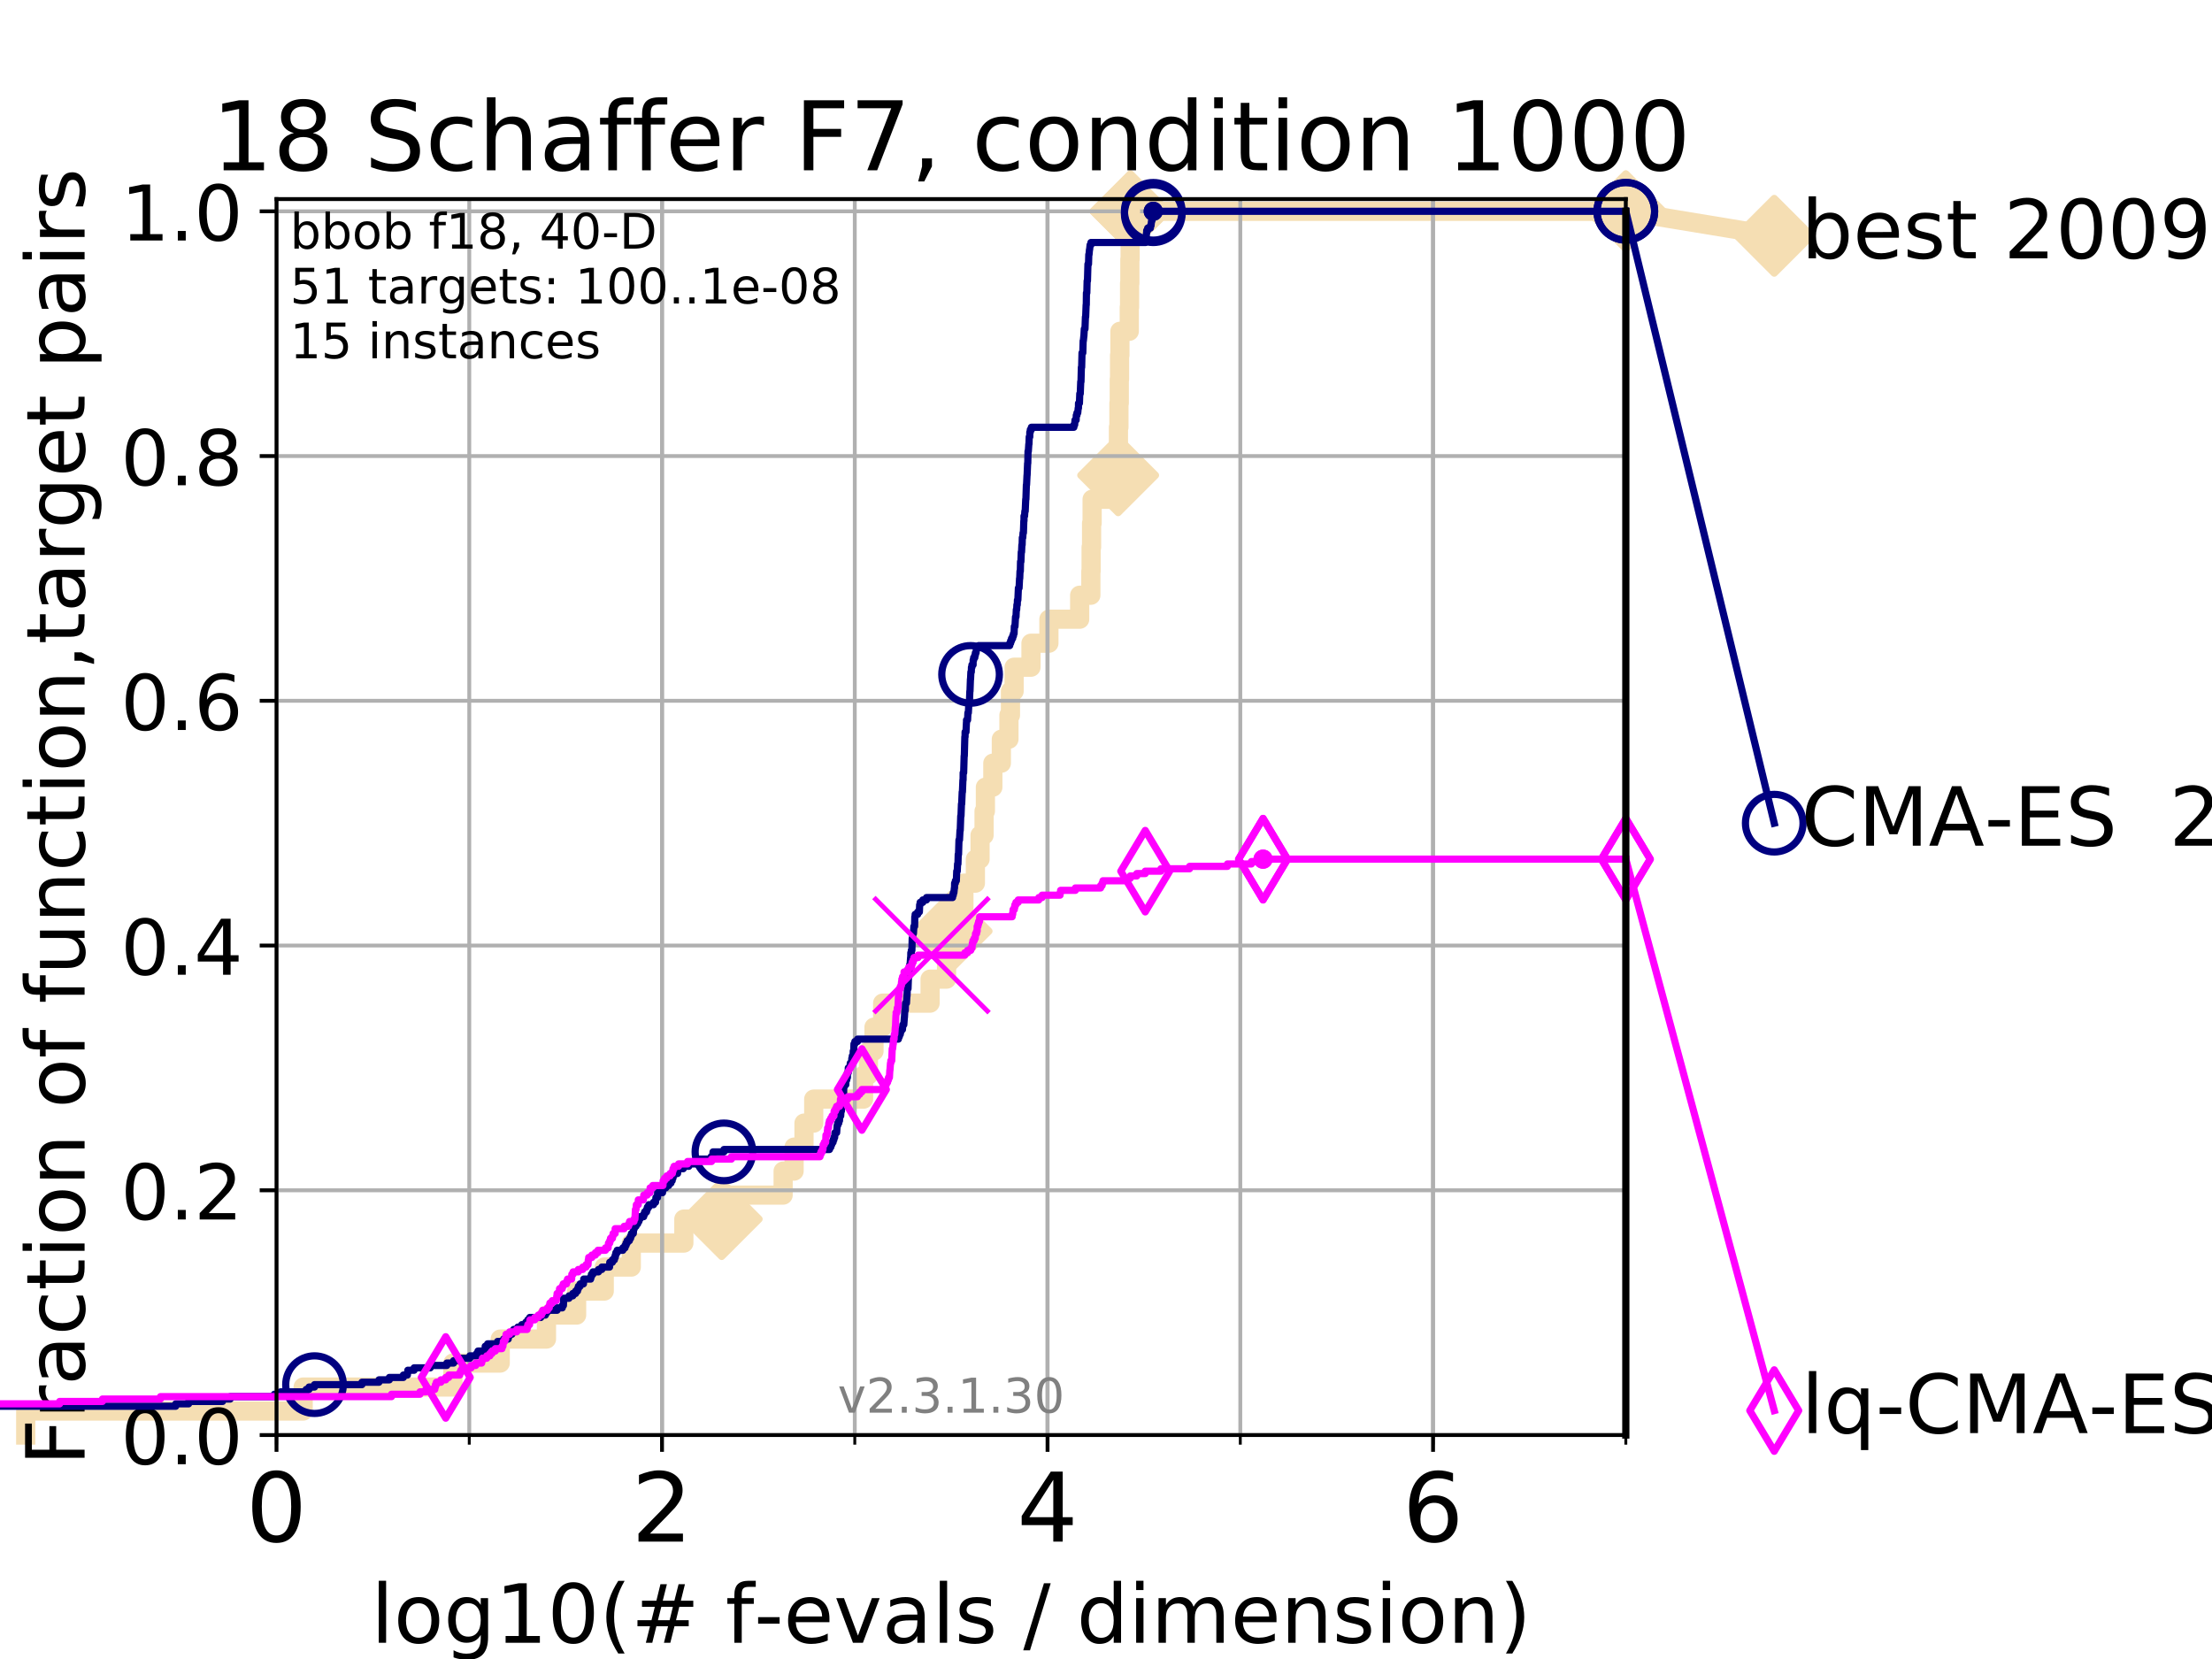 <?xml version="1.0" encoding="utf-8" standalone="no"?>
<!DOCTYPE svg PUBLIC "-//W3C//DTD SVG 1.1//EN"
  "http://www.w3.org/Graphics/SVG/1.1/DTD/svg11.dtd">
<!-- Created with matplotlib (https://matplotlib.org/) -->
<svg height="345.6pt" version="1.1" viewBox="0 0 460.8 345.6" width="460.8pt" xmlns="http://www.w3.org/2000/svg" xmlns:xlink="http://www.w3.org/1999/xlink">
 <defs>
  <style type="text/css">
*{stroke-linecap:butt;stroke-linejoin:round;}
  </style>
 </defs>
 <g id="figure_1">
  <g id="patch_1">
   <path d="M 0 345.6 
L 460.8 345.6 
L 460.8 0 
L 0 0 
z
" style="fill:#ffffff;"/>
  </g>
  <g id="axes_1">
   <g id="patch_2">
    <path d="M 57.6 298.944 
L 338.688 298.944 
L 338.688 41.472 
L 57.6 41.472 
z
" style="fill:#ffffff;"/>
   </g>
   <g id="line2d_1">
    <path d="M 5.357 298.944 
L 5.357 293.946 
L 63.154 293.946 
L 63.154 288.947 
L 94.348 288.947 
L 94.348 283.949 
L 104.205 283.949 
L 104.205 278.95 
L 113.839 278.95 
L 113.839 273.952 
L 120.118 273.952 
L 120.118 268.953 
L 125.875 268.953 
L 125.875 263.955 
L 131.509 263.955 
L 131.509 258.956 
L 142.456 258.956 
L 142.456 253.958 
L 150.344 253.958 
L 150.344 248.959 
L 163.142 248.959 
L 163.142 243.961 
L 165.422 243.961 
L 165.422 238.962 
L 167.488 238.962 
L 167.488 233.964 
L 169.513 233.964 
L 169.513 228.965 
L 179.895 228.965 
L 179.895 223.967 
L 180.904 223.967 
L 180.904 218.968 
L 182.071 218.968 
L 182.071 213.97 
L 183.874 213.97 
L 183.874 208.971 
L 193.754 208.971 
L 193.754 203.973 
L 197.178 203.973 
L 197.178 198.974 
L 198.237 198.974 
L 198.237 193.976 
L 199.466 193.976 
L 199.466 188.977 
L 200.797 188.977 
L 200.797 183.979 
L 203.19 183.979 
L 203.19 178.98 
L 204.163 178.98 
L 204.163 173.982 
L 204.999 173.982 
L 204.999 168.983 
L 205.275 168.983 
L 205.275 163.985 
L 206.826 163.985 
L 206.826 158.986 
L 208.597 158.986 
L 208.597 153.988 
L 210.18 153.988 
L 210.18 148.989 
L 210.497 148.989 
L 210.497 143.991 
L 211.257 143.991 
L 211.257 138.992 
L 214.772 138.992 
L 214.772 133.994 
L 218.506 133.994 
L 218.506 128.995 
L 224.917 128.995 
L 224.917 123.997 
L 227.244 123.997 
L 227.244 118.999 
L 227.299 118.999 
L 227.299 114 
L 227.394 114 
L 227.394 109.002 
L 227.509 109.002 
L 227.509 104.003 
L 232.883 104.003 
L 232.883 99.005 
L 232.931 99.005 
L 232.931 94.006 
L 232.992 94.006 
L 232.992 89.008 
L 233.091 89.008 
L 233.091 84.009 
L 233.165 84.009 
L 233.165 79.011 
L 233.224 79.011 
L 233.224 74.012 
L 233.297 74.012 
L 233.297 69.014 
L 235.248 69.014 
L 235.248 64.015 
L 235.31 64.015 
L 235.31 59.017 
L 235.371 59.017 
L 235.371 54.018 
L 235.426 54.018 
L 235.426 49.02 
L 235.482 49.02 
L 235.482 44.021 
L 338.688 44.021 
" style="fill:none;stroke:#f5deb3;stroke-linecap:square;stroke-width:4;"/>
   </g>
   <g id="line2d_2">
    <defs>
     <path d="M -0 7.778 
L 7.778 0 
L 0 -7.778 
L -7.778 -0 
z
" id="mc02b0afd15" style="stroke:#f5deb3;stroke-linejoin:miter;stroke-width:1.5;"/>
    </defs>
    <g>
     <use style="fill:#f5deb3;stroke:#f5deb3;stroke-linejoin:miter;stroke-width:1.5;" x="150.344" xlink:href="#mc02b0afd15" y="253.958"/>
     <use style="fill:#f5deb3;stroke:#f5deb3;stroke-linejoin:miter;stroke-width:1.5;" x="198.237" xlink:href="#mc02b0afd15" y="193.976"/>
     <use style="fill:#f5deb3;stroke:#f5deb3;stroke-linejoin:miter;stroke-width:1.5;" x="232.931" xlink:href="#mc02b0afd15" y="99.005"/>
     <use style="fill:#f5deb3;stroke:#f5deb3;stroke-linejoin:miter;stroke-width:1.5;" x="235.482" xlink:href="#mc02b0afd15" y="44.021"/>
     <use style="fill:#f5deb3;stroke:#f5deb3;stroke-linejoin:miter;stroke-width:1.5;" x="235.482" xlink:href="#mc02b0afd15" y="44.021"/>
     <use style="fill:#f5deb3;stroke:#f5deb3;stroke-linejoin:miter;stroke-width:1.5;" x="338.688" xlink:href="#mc02b0afd15" y="44.021"/>
    </g>
   </g>
   <g id="line2d_3">
    <path style="fill:none;stroke:#f5deb3;stroke-linecap:square;stroke-width:4;"/>
    <g/>
   </g>
   <g id="line2d_4">
    <path d="M 338.688 44.021 
L 369.608 49.12 
" style="fill:none;stroke:#f5deb3;stroke-linecap:square;stroke-width:4;"/>
    <g>
     <use style="fill:#f5deb3;stroke:#f5deb3;stroke-linejoin:miter;stroke-width:1.5;" x="338.688" xlink:href="#mc02b0afd15" y="44.021"/>
     <use style="fill:#f5deb3;stroke:#f5deb3;stroke-linejoin:miter;stroke-width:1.5;" x="369.608" xlink:href="#mc02b0afd15" y="49.12"/>
    </g>
   </g>
   <g id="matplotlib.axis_1">
    <g id="xtick_1">
     <g id="line2d_5">
      <path clip-path="url(#pc7a92d8384)" d="M 57.6 298.944 
L 57.6 41.472 
" style="fill:none;stroke:#b0b0b0;stroke-linecap:square;stroke-width:0.8;"/>
     </g>
     <g id="line2d_6">
      <defs>
       <path d="M 0 0 
L 0 3.5 
" id="m64f5489781" style="stroke:#000000;stroke-width:0.8;"/>
      </defs>
      <g>
       <use style="stroke:#000000;stroke-width:0.8;" x="57.6" xlink:href="#m64f5489781" y="298.944"/>
      </g>
     </g>
     <g id="text_1">
      <!-- 0 -->
      <defs>
       <path d="M 31.781 66.406 
Q 24.172 66.406 20.328 58.906 
Q 16.5 51.422 16.5 36.375 
Q 16.5 21.391 20.328 13.891 
Q 24.172 6.391 31.781 6.391 
Q 39.453 6.391 43.281 13.891 
Q 47.125 21.391 47.125 36.375 
Q 47.125 51.422 43.281 58.906 
Q 39.453 66.406 31.781 66.406 
z
M 31.781 74.219 
Q 44.047 74.219 50.516 64.516 
Q 56.984 54.828 56.984 36.375 
Q 56.984 17.969 50.516 8.266 
Q 44.047 -1.422 31.781 -1.422 
Q 19.531 -1.422 13.062 8.266 
Q 6.594 17.969 6.594 36.375 
Q 6.594 54.828 13.062 64.516 
Q 19.531 74.219 31.781 74.219 
z
" id="DejaVuSans-48"/>
      </defs>
      <g transform="translate(51.237 321.141)scale(0.2 -0.2)">
       <use xlink:href="#DejaVuSans-48"/>
      </g>
     </g>
    </g>
    <g id="xtick_2">
     <g id="line2d_7">
      <path clip-path="url(#pc7a92d8384)" d="M 137.911 298.944 
L 137.911 41.472 
" style="fill:none;stroke:#b0b0b0;stroke-linecap:square;stroke-width:0.8;"/>
     </g>
     <g id="line2d_8">
      <g>
       <use style="stroke:#000000;stroke-width:0.8;" x="137.911" xlink:href="#m64f5489781" y="298.944"/>
      </g>
     </g>
     <g id="text_2">
      <!-- 2 -->
      <defs>
       <path d="M 19.188 8.297 
L 53.609 8.297 
L 53.609 0 
L 7.328 0 
L 7.328 8.297 
Q 12.938 14.109 22.625 23.891 
Q 32.328 33.688 34.812 36.531 
Q 39.547 41.844 41.422 45.531 
Q 43.312 49.219 43.312 52.781 
Q 43.312 58.594 39.234 62.25 
Q 35.156 65.922 28.609 65.922 
Q 23.969 65.922 18.812 64.312 
Q 13.672 62.703 7.812 59.422 
L 7.812 69.391 
Q 13.766 71.781 18.938 73 
Q 24.125 74.219 28.422 74.219 
Q 39.75 74.219 46.484 68.547 
Q 53.219 62.891 53.219 53.422 
Q 53.219 48.922 51.531 44.891 
Q 49.859 40.875 45.406 35.406 
Q 44.188 33.984 37.641 27.219 
Q 31.109 20.453 19.188 8.297 
z
" id="DejaVuSans-50"/>
      </defs>
      <g transform="translate(131.548 321.141)scale(0.2 -0.2)">
       <use xlink:href="#DejaVuSans-50"/>
      </g>
     </g>
    </g>
    <g id="xtick_3">
     <g id="line2d_9">
      <path clip-path="url(#pc7a92d8384)" d="M 218.222 298.944 
L 218.222 41.472 
" style="fill:none;stroke:#b0b0b0;stroke-linecap:square;stroke-width:0.8;"/>
     </g>
     <g id="line2d_10">
      <g>
       <use style="stroke:#000000;stroke-width:0.8;" x="218.222" xlink:href="#m64f5489781" y="298.944"/>
      </g>
     </g>
     <g id="text_3">
      <!-- 4 -->
      <defs>
       <path d="M 37.797 64.312 
L 12.891 25.391 
L 37.797 25.391 
z
M 35.203 72.906 
L 47.609 72.906 
L 47.609 25.391 
L 58.016 25.391 
L 58.016 17.188 
L 47.609 17.188 
L 47.609 0 
L 37.797 0 
L 37.797 17.188 
L 4.891 17.188 
L 4.891 26.703 
z
" id="DejaVuSans-52"/>
      </defs>
      <g transform="translate(211.859 321.141)scale(0.2 -0.2)">
       <use xlink:href="#DejaVuSans-52"/>
      </g>
     </g>
    </g>
    <g id="xtick_4">
     <g id="line2d_11">
      <path clip-path="url(#pc7a92d8384)" d="M 298.533 298.944 
L 298.533 41.472 
" style="fill:none;stroke:#b0b0b0;stroke-linecap:square;stroke-width:0.8;"/>
     </g>
     <g id="line2d_12">
      <g>
       <use style="stroke:#000000;stroke-width:0.8;" x="298.533" xlink:href="#m64f5489781" y="298.944"/>
      </g>
     </g>
     <g id="text_4">
      <!-- 6 -->
      <defs>
       <path d="M 33.016 40.375 
Q 26.375 40.375 22.484 35.828 
Q 18.609 31.297 18.609 23.391 
Q 18.609 15.531 22.484 10.953 
Q 26.375 6.391 33.016 6.391 
Q 39.656 6.391 43.531 10.953 
Q 47.406 15.531 47.406 23.391 
Q 47.406 31.297 43.531 35.828 
Q 39.656 40.375 33.016 40.375 
z
M 52.594 71.297 
L 52.594 62.312 
Q 48.875 64.062 45.094 64.984 
Q 41.312 65.922 37.594 65.922 
Q 27.828 65.922 22.672 59.328 
Q 17.531 52.734 16.797 39.406 
Q 19.672 43.656 24.016 45.922 
Q 28.375 48.188 33.594 48.188 
Q 44.578 48.188 50.953 41.516 
Q 57.328 34.859 57.328 23.391 
Q 57.328 12.156 50.688 5.359 
Q 44.047 -1.422 33.016 -1.422 
Q 20.359 -1.422 13.672 8.266 
Q 6.984 17.969 6.984 36.375 
Q 6.984 53.656 15.188 63.938 
Q 23.391 74.219 37.203 74.219 
Q 40.922 74.219 44.703 73.484 
Q 48.484 72.75 52.594 71.297 
z
" id="DejaVuSans-54"/>
      </defs>
      <g transform="translate(292.17 321.141)scale(0.2 -0.2)">
       <use xlink:href="#DejaVuSans-54"/>
      </g>
     </g>
    </g>
    <g id="xtick_5">
     <g id="line2d_13">
      <path clip-path="url(#pc7a92d8384)" d="M 57.6 298.944 
L 57.6 41.472 
" style="fill:none;stroke:#b0b0b0;stroke-linecap:square;stroke-width:0.8;"/>
     </g>
     <g id="line2d_14">
      <defs>
       <path d="M 0 0 
L 0 2 
" id="mfdc568d737" style="stroke:#000000;stroke-width:0.6;"/>
      </defs>
      <g>
       <use style="stroke:#000000;stroke-width:0.6;" x="57.6" xlink:href="#mfdc568d737" y="298.944"/>
      </g>
     </g>
    </g>
    <g id="xtick_6">
     <g id="line2d_15">
      <path clip-path="url(#pc7a92d8384)" d="M 97.755 298.944 
L 97.755 41.472 
" style="fill:none;stroke:#b0b0b0;stroke-linecap:square;stroke-width:0.8;"/>
     </g>
     <g id="line2d_16">
      <g>
       <use style="stroke:#000000;stroke-width:0.6;" x="97.755" xlink:href="#mfdc568d737" y="298.944"/>
      </g>
     </g>
    </g>
    <g id="xtick_7">
     <g id="line2d_17">
      <path clip-path="url(#pc7a92d8384)" d="M 137.911 298.944 
L 137.911 41.472 
" style="fill:none;stroke:#b0b0b0;stroke-linecap:square;stroke-width:0.8;"/>
     </g>
     <g id="line2d_18">
      <g>
       <use style="stroke:#000000;stroke-width:0.6;" x="137.911" xlink:href="#mfdc568d737" y="298.944"/>
      </g>
     </g>
    </g>
    <g id="xtick_8">
     <g id="line2d_19">
      <path clip-path="url(#pc7a92d8384)" d="M 178.066 298.944 
L 178.066 41.472 
" style="fill:none;stroke:#b0b0b0;stroke-linecap:square;stroke-width:0.8;"/>
     </g>
     <g id="line2d_20">
      <g>
       <use style="stroke:#000000;stroke-width:0.6;" x="178.066" xlink:href="#mfdc568d737" y="298.944"/>
      </g>
     </g>
    </g>
    <g id="xtick_9">
     <g id="line2d_21">
      <path clip-path="url(#pc7a92d8384)" d="M 218.222 298.944 
L 218.222 41.472 
" style="fill:none;stroke:#b0b0b0;stroke-linecap:square;stroke-width:0.8;"/>
     </g>
     <g id="line2d_22">
      <g>
       <use style="stroke:#000000;stroke-width:0.6;" x="218.222" xlink:href="#mfdc568d737" y="298.944"/>
      </g>
     </g>
    </g>
    <g id="xtick_10">
     <g id="line2d_23">
      <path clip-path="url(#pc7a92d8384)" d="M 258.377 298.944 
L 258.377 41.472 
" style="fill:none;stroke:#b0b0b0;stroke-linecap:square;stroke-width:0.8;"/>
     </g>
     <g id="line2d_24">
      <g>
       <use style="stroke:#000000;stroke-width:0.6;" x="258.377" xlink:href="#mfdc568d737" y="298.944"/>
      </g>
     </g>
    </g>
    <g id="xtick_11">
     <g id="line2d_25">
      <path clip-path="url(#pc7a92d8384)" d="M 298.533 298.944 
L 298.533 41.472 
" style="fill:none;stroke:#b0b0b0;stroke-linecap:square;stroke-width:0.8;"/>
     </g>
     <g id="line2d_26">
      <g>
       <use style="stroke:#000000;stroke-width:0.6;" x="298.533" xlink:href="#mfdc568d737" y="298.944"/>
      </g>
     </g>
    </g>
    <g id="xtick_12">
     <g id="line2d_27">
      <path clip-path="url(#pc7a92d8384)" d="M 338.688 298.944 
L 338.688 41.472 
" style="fill:none;stroke:#b0b0b0;stroke-linecap:square;stroke-width:0.8;"/>
     </g>
     <g id="line2d_28">
      <g>
       <use style="stroke:#000000;stroke-width:0.6;" x="338.688" xlink:href="#mfdc568d737" y="298.944"/>
      </g>
     </g>
    </g>
    <g id="text_5">
     <!-- log10(# f-evals / dimension) -->
     <defs>
      <path d="M 9.422 75.984 
L 18.406 75.984 
L 18.406 0 
L 9.422 0 
z
" id="DejaVuSans-108"/>
      <path d="M 30.609 48.391 
Q 23.391 48.391 19.188 42.75 
Q 14.984 37.109 14.984 27.297 
Q 14.984 17.484 19.156 11.844 
Q 23.344 6.203 30.609 6.203 
Q 37.797 6.203 41.984 11.859 
Q 46.188 17.531 46.188 27.297 
Q 46.188 37.016 41.984 42.703 
Q 37.797 48.391 30.609 48.391 
z
M 30.609 56 
Q 42.328 56 49.016 48.375 
Q 55.719 40.766 55.719 27.297 
Q 55.719 13.875 49.016 6.219 
Q 42.328 -1.422 30.609 -1.422 
Q 18.844 -1.422 12.172 6.219 
Q 5.516 13.875 5.516 27.297 
Q 5.516 40.766 12.172 48.375 
Q 18.844 56 30.609 56 
z
" id="DejaVuSans-111"/>
      <path d="M 45.406 27.984 
Q 45.406 37.75 41.375 43.109 
Q 37.359 48.484 30.078 48.484 
Q 22.859 48.484 18.828 43.109 
Q 14.797 37.75 14.797 27.984 
Q 14.797 18.266 18.828 12.891 
Q 22.859 7.516 30.078 7.516 
Q 37.359 7.516 41.375 12.891 
Q 45.406 18.266 45.406 27.984 
z
M 54.391 6.781 
Q 54.391 -7.172 48.188 -13.984 
Q 42 -20.797 29.203 -20.797 
Q 24.469 -20.797 20.266 -20.094 
Q 16.062 -19.391 12.109 -17.922 
L 12.109 -9.188 
Q 16.062 -11.328 19.922 -12.344 
Q 23.781 -13.375 27.781 -13.375 
Q 36.625 -13.375 41.016 -8.766 
Q 45.406 -4.156 45.406 5.172 
L 45.406 9.625 
Q 42.625 4.781 38.281 2.391 
Q 33.938 0 27.875 0 
Q 17.828 0 11.672 7.656 
Q 5.516 15.328 5.516 27.984 
Q 5.516 40.672 11.672 48.328 
Q 17.828 56 27.875 56 
Q 33.938 56 38.281 53.609 
Q 42.625 51.219 45.406 46.391 
L 45.406 54.688 
L 54.391 54.688 
z
" id="DejaVuSans-103"/>
      <path d="M 12.406 8.297 
L 28.516 8.297 
L 28.516 63.922 
L 10.984 60.406 
L 10.984 69.391 
L 28.422 72.906 
L 38.281 72.906 
L 38.281 8.297 
L 54.391 8.297 
L 54.391 0 
L 12.406 0 
z
" id="DejaVuSans-49"/>
      <path d="M 31 75.875 
Q 24.469 64.656 21.281 53.656 
Q 18.109 42.672 18.109 31.391 
Q 18.109 20.125 21.312 9.062 
Q 24.516 -2 31 -13.188 
L 23.188 -13.188 
Q 15.875 -1.703 12.234 9.375 
Q 8.594 20.453 8.594 31.391 
Q 8.594 42.281 12.203 53.312 
Q 15.828 64.359 23.188 75.875 
z
" id="DejaVuSans-40"/>
      <path d="M 51.125 44 
L 36.922 44 
L 32.812 27.688 
L 47.125 27.688 
z
M 43.797 71.781 
L 38.719 51.516 
L 52.984 51.516 
L 58.109 71.781 
L 65.922 71.781 
L 60.891 51.516 
L 76.125 51.516 
L 76.125 44 
L 58.984 44 
L 54.984 27.688 
L 70.516 27.688 
L 70.516 20.219 
L 53.078 20.219 
L 48 0 
L 40.188 0 
L 45.219 20.219 
L 30.906 20.219 
L 25.875 0 
L 18.016 0 
L 23.094 20.219 
L 7.719 20.219 
L 7.719 27.688 
L 24.906 27.688 
L 29 44 
L 13.281 44 
L 13.281 51.516 
L 30.906 51.516 
L 35.891 71.781 
z
" id="DejaVuSans-35"/>
      <path id="DejaVuSans-32"/>
      <path d="M 37.109 75.984 
L 37.109 68.5 
L 28.516 68.5 
Q 23.688 68.5 21.797 66.547 
Q 19.922 64.594 19.922 59.516 
L 19.922 54.688 
L 34.719 54.688 
L 34.719 47.703 
L 19.922 47.703 
L 19.922 0 
L 10.891 0 
L 10.891 47.703 
L 2.297 47.703 
L 2.297 54.688 
L 10.891 54.688 
L 10.891 58.5 
Q 10.891 67.625 15.141 71.797 
Q 19.391 75.984 28.609 75.984 
z
" id="DejaVuSans-102"/>
      <path d="M 4.891 31.391 
L 31.203 31.391 
L 31.203 23.391 
L 4.891 23.391 
z
" id="DejaVuSans-45"/>
      <path d="M 56.203 29.594 
L 56.203 25.203 
L 14.891 25.203 
Q 15.484 15.922 20.484 11.062 
Q 25.484 6.203 34.422 6.203 
Q 39.594 6.203 44.453 7.469 
Q 49.312 8.734 54.109 11.281 
L 54.109 2.781 
Q 49.266 0.734 44.188 -0.344 
Q 39.109 -1.422 33.891 -1.422 
Q 20.797 -1.422 13.156 6.188 
Q 5.516 13.812 5.516 26.812 
Q 5.516 40.234 12.766 48.109 
Q 20.016 56 32.328 56 
Q 43.359 56 49.781 48.891 
Q 56.203 41.797 56.203 29.594 
z
M 47.219 32.234 
Q 47.125 39.594 43.094 43.984 
Q 39.062 48.391 32.422 48.391 
Q 24.906 48.391 20.391 44.141 
Q 15.875 39.891 15.188 32.172 
z
" id="DejaVuSans-101"/>
      <path d="M 2.984 54.688 
L 12.5 54.688 
L 29.594 8.797 
L 46.688 54.688 
L 56.203 54.688 
L 35.688 0 
L 23.484 0 
z
" id="DejaVuSans-118"/>
      <path d="M 34.281 27.484 
Q 23.391 27.484 19.188 25 
Q 14.984 22.516 14.984 16.5 
Q 14.984 11.719 18.141 8.906 
Q 21.297 6.109 26.703 6.109 
Q 34.188 6.109 38.703 11.406 
Q 43.219 16.703 43.219 25.484 
L 43.219 27.484 
z
M 52.203 31.203 
L 52.203 0 
L 43.219 0 
L 43.219 8.297 
Q 40.141 3.328 35.547 0.953 
Q 30.953 -1.422 24.312 -1.422 
Q 15.922 -1.422 10.953 3.297 
Q 6 8.016 6 15.922 
Q 6 25.141 12.172 29.828 
Q 18.359 34.516 30.609 34.516 
L 43.219 34.516 
L 43.219 35.406 
Q 43.219 41.609 39.141 45 
Q 35.062 48.391 27.688 48.391 
Q 23 48.391 18.547 47.266 
Q 14.109 46.141 10.016 43.891 
L 10.016 52.203 
Q 14.938 54.109 19.578 55.047 
Q 24.219 56 28.609 56 
Q 40.484 56 46.344 49.844 
Q 52.203 43.703 52.203 31.203 
z
" id="DejaVuSans-97"/>
      <path d="M 44.281 53.078 
L 44.281 44.578 
Q 40.484 46.531 36.375 47.5 
Q 32.281 48.484 27.875 48.484 
Q 21.188 48.484 17.844 46.438 
Q 14.5 44.391 14.5 40.281 
Q 14.5 37.156 16.891 35.375 
Q 19.281 33.594 26.516 31.984 
L 29.594 31.297 
Q 39.156 29.25 43.188 25.516 
Q 47.219 21.781 47.219 15.094 
Q 47.219 7.469 41.188 3.016 
Q 35.156 -1.422 24.609 -1.422 
Q 20.219 -1.422 15.453 -0.562 
Q 10.688 0.297 5.422 2 
L 5.422 11.281 
Q 10.406 8.688 15.234 7.391 
Q 20.062 6.109 24.812 6.109 
Q 31.156 6.109 34.562 8.281 
Q 37.984 10.453 37.984 14.406 
Q 37.984 18.062 35.516 20.016 
Q 33.062 21.969 24.703 23.781 
L 21.578 24.516 
Q 13.234 26.266 9.516 29.906 
Q 5.812 33.547 5.812 39.891 
Q 5.812 47.609 11.281 51.797 
Q 16.75 56 26.812 56 
Q 31.781 56 36.172 55.266 
Q 40.578 54.547 44.281 53.078 
z
" id="DejaVuSans-115"/>
      <path d="M 25.391 72.906 
L 33.688 72.906 
L 8.297 -9.281 
L 0 -9.281 
z
" id="DejaVuSans-47"/>
      <path d="M 45.406 46.391 
L 45.406 75.984 
L 54.391 75.984 
L 54.391 0 
L 45.406 0 
L 45.406 8.203 
Q 42.578 3.328 38.25 0.953 
Q 33.938 -1.422 27.875 -1.422 
Q 17.969 -1.422 11.734 6.484 
Q 5.516 14.406 5.516 27.297 
Q 5.516 40.188 11.734 48.094 
Q 17.969 56 27.875 56 
Q 33.938 56 38.25 53.625 
Q 42.578 51.266 45.406 46.391 
z
M 14.797 27.297 
Q 14.797 17.391 18.875 11.75 
Q 22.953 6.109 30.078 6.109 
Q 37.203 6.109 41.297 11.75 
Q 45.406 17.391 45.406 27.297 
Q 45.406 37.203 41.297 42.844 
Q 37.203 48.484 30.078 48.484 
Q 22.953 48.484 18.875 42.844 
Q 14.797 37.203 14.797 27.297 
z
" id="DejaVuSans-100"/>
      <path d="M 9.422 54.688 
L 18.406 54.688 
L 18.406 0 
L 9.422 0 
z
M 9.422 75.984 
L 18.406 75.984 
L 18.406 64.594 
L 9.422 64.594 
z
" id="DejaVuSans-105"/>
      <path d="M 52 44.188 
Q 55.375 50.25 60.062 53.125 
Q 64.75 56 71.094 56 
Q 79.641 56 84.281 50.016 
Q 88.922 44.047 88.922 33.016 
L 88.922 0 
L 79.891 0 
L 79.891 32.719 
Q 79.891 40.578 77.094 44.375 
Q 74.312 48.188 68.609 48.188 
Q 61.625 48.188 57.562 43.547 
Q 53.516 38.922 53.516 30.906 
L 53.516 0 
L 44.484 0 
L 44.484 32.719 
Q 44.484 40.625 41.703 44.406 
Q 38.922 48.188 33.109 48.188 
Q 26.219 48.188 22.156 43.531 
Q 18.109 38.875 18.109 30.906 
L 18.109 0 
L 9.078 0 
L 9.078 54.688 
L 18.109 54.688 
L 18.109 46.188 
Q 21.188 51.219 25.484 53.609 
Q 29.781 56 35.688 56 
Q 41.656 56 45.828 52.969 
Q 50 49.953 52 44.188 
z
" id="DejaVuSans-109"/>
      <path d="M 54.891 33.016 
L 54.891 0 
L 45.906 0 
L 45.906 32.719 
Q 45.906 40.484 42.875 44.328 
Q 39.844 48.188 33.797 48.188 
Q 26.516 48.188 22.312 43.547 
Q 18.109 38.922 18.109 30.906 
L 18.109 0 
L 9.078 0 
L 9.078 54.688 
L 18.109 54.688 
L 18.109 46.188 
Q 21.344 51.125 25.703 53.562 
Q 30.078 56 35.797 56 
Q 45.219 56 50.047 50.172 
Q 54.891 44.344 54.891 33.016 
z
" id="DejaVuSans-110"/>
      <path d="M 8.016 75.875 
L 15.828 75.875 
Q 23.141 64.359 26.781 53.312 
Q 30.422 42.281 30.422 31.391 
Q 30.422 20.453 26.781 9.375 
Q 23.141 -1.703 15.828 -13.188 
L 8.016 -13.188 
Q 14.5 -2 17.703 9.062 
Q 20.906 20.125 20.906 31.391 
Q 20.906 42.672 17.703 53.656 
Q 14.5 64.656 8.016 75.875 
z
" id="DejaVuSans-41"/>
     </defs>
     <g transform="translate(77.303 342.218)scale(0.17 -0.17)">
      <use xlink:href="#DejaVuSans-108"/>
      <use x="27.783" xlink:href="#DejaVuSans-111"/>
      <use x="88.965" xlink:href="#DejaVuSans-103"/>
      <use x="152.441" xlink:href="#DejaVuSans-49"/>
      <use x="216.064" xlink:href="#DejaVuSans-48"/>
      <use x="279.688" xlink:href="#DejaVuSans-40"/>
      <use x="318.701" xlink:href="#DejaVuSans-35"/>
      <use x="402.49" xlink:href="#DejaVuSans-32"/>
      <use x="434.277" xlink:href="#DejaVuSans-102"/>
      <use x="469.404" xlink:href="#DejaVuSans-45"/>
      <use x="505.488" xlink:href="#DejaVuSans-101"/>
      <use x="567.012" xlink:href="#DejaVuSans-118"/>
      <use x="626.191" xlink:href="#DejaVuSans-97"/>
      <use x="687.471" xlink:href="#DejaVuSans-108"/>
      <use x="715.254" xlink:href="#DejaVuSans-115"/>
      <use x="767.354" xlink:href="#DejaVuSans-32"/>
      <use x="799.141" xlink:href="#DejaVuSans-47"/>
      <use x="832.832" xlink:href="#DejaVuSans-32"/>
      <use x="864.619" xlink:href="#DejaVuSans-100"/>
      <use x="928.096" xlink:href="#DejaVuSans-105"/>
      <use x="955.879" xlink:href="#DejaVuSans-109"/>
      <use x="1053.291" xlink:href="#DejaVuSans-101"/>
      <use x="1114.814" xlink:href="#DejaVuSans-110"/>
      <use x="1178.193" xlink:href="#DejaVuSans-115"/>
      <use x="1230.293" xlink:href="#DejaVuSans-105"/>
      <use x="1258.076" xlink:href="#DejaVuSans-111"/>
      <use x="1319.258" xlink:href="#DejaVuSans-110"/>
      <use x="1382.637" xlink:href="#DejaVuSans-41"/>
     </g>
    </g>
   </g>
   <g id="matplotlib.axis_2">
    <g id="ytick_1">
     <g id="line2d_29">
      <path clip-path="url(#pc7a92d8384)" d="M 57.6 298.944 
L 338.688 298.944 
" style="fill:none;stroke:#b0b0b0;stroke-linecap:square;stroke-width:0.8;"/>
     </g>
     <g id="line2d_30">
      <defs>
       <path d="M 0 0 
L -3.5 0 
" id="m9b2327d12c" style="stroke:#000000;stroke-width:0.8;"/>
      </defs>
      <g>
       <use style="stroke:#000000;stroke-width:0.8;" x="57.6" xlink:href="#m9b2327d12c" y="298.944"/>
      </g>
     </g>
     <g id="text_6">
      <!-- 0.0 -->
      <defs>
       <path d="M 10.688 12.406 
L 21 12.406 
L 21 0 
L 10.688 0 
z
" id="DejaVuSans-46"/>
      </defs>
      <g transform="translate(25.155 305.023)scale(0.16 -0.16)">
       <use xlink:href="#DejaVuSans-48"/>
       <use x="63.623" xlink:href="#DejaVuSans-46"/>
       <use x="95.41" xlink:href="#DejaVuSans-48"/>
      </g>
     </g>
    </g>
    <g id="ytick_2">
     <g id="line2d_31">
      <path clip-path="url(#pc7a92d8384)" d="M 57.6 247.959 
L 338.688 247.959 
" style="fill:none;stroke:#b0b0b0;stroke-linecap:square;stroke-width:0.8;"/>
     </g>
     <g id="line2d_32">
      <g>
       <use style="stroke:#000000;stroke-width:0.8;" x="57.6" xlink:href="#m9b2327d12c" y="247.959"/>
      </g>
     </g>
     <g id="text_7">
      <!-- 0.2 -->
      <g transform="translate(25.155 254.038)scale(0.16 -0.16)">
       <use xlink:href="#DejaVuSans-48"/>
       <use x="63.623" xlink:href="#DejaVuSans-46"/>
       <use x="95.41" xlink:href="#DejaVuSans-50"/>
      </g>
     </g>
    </g>
    <g id="ytick_3">
     <g id="line2d_33">
      <path clip-path="url(#pc7a92d8384)" d="M 57.6 196.975 
L 338.688 196.975 
" style="fill:none;stroke:#b0b0b0;stroke-linecap:square;stroke-width:0.8;"/>
     </g>
     <g id="line2d_34">
      <g>
       <use style="stroke:#000000;stroke-width:0.8;" x="57.6" xlink:href="#m9b2327d12c" y="196.975"/>
      </g>
     </g>
     <g id="text_8">
      <!-- 0.4 -->
      <g transform="translate(25.155 203.054)scale(0.16 -0.16)">
       <use xlink:href="#DejaVuSans-48"/>
       <use x="63.623" xlink:href="#DejaVuSans-46"/>
       <use x="95.41" xlink:href="#DejaVuSans-52"/>
      </g>
     </g>
    </g>
    <g id="ytick_4">
     <g id="line2d_35">
      <path clip-path="url(#pc7a92d8384)" d="M 57.6 145.99 
L 338.688 145.99 
" style="fill:none;stroke:#b0b0b0;stroke-linecap:square;stroke-width:0.8;"/>
     </g>
     <g id="line2d_36">
      <g>
       <use style="stroke:#000000;stroke-width:0.8;" x="57.6" xlink:href="#m9b2327d12c" y="145.99"/>
      </g>
     </g>
     <g id="text_9">
      <!-- 0.6 -->
      <g transform="translate(25.155 152.069)scale(0.16 -0.16)">
       <use xlink:href="#DejaVuSans-48"/>
       <use x="63.623" xlink:href="#DejaVuSans-46"/>
       <use x="95.41" xlink:href="#DejaVuSans-54"/>
      </g>
     </g>
    </g>
    <g id="ytick_5">
     <g id="line2d_37">
      <path clip-path="url(#pc7a92d8384)" d="M 57.6 95.006 
L 338.688 95.006 
" style="fill:none;stroke:#b0b0b0;stroke-linecap:square;stroke-width:0.8;"/>
     </g>
     <g id="line2d_38">
      <g>
       <use style="stroke:#000000;stroke-width:0.8;" x="57.6" xlink:href="#m9b2327d12c" y="95.006"/>
      </g>
     </g>
     <g id="text_10">
      <!-- 0.8 -->
      <defs>
       <path d="M 31.781 34.625 
Q 24.75 34.625 20.719 30.859 
Q 16.703 27.094 16.703 20.516 
Q 16.703 13.922 20.719 10.156 
Q 24.75 6.391 31.781 6.391 
Q 38.812 6.391 42.859 10.172 
Q 46.922 13.969 46.922 20.516 
Q 46.922 27.094 42.891 30.859 
Q 38.875 34.625 31.781 34.625 
z
M 21.922 38.812 
Q 15.578 40.375 12.031 44.719 
Q 8.5 49.078 8.5 55.328 
Q 8.5 64.062 14.719 69.141 
Q 20.953 74.219 31.781 74.219 
Q 42.672 74.219 48.875 69.141 
Q 55.078 64.062 55.078 55.328 
Q 55.078 49.078 51.531 44.719 
Q 48 40.375 41.703 38.812 
Q 48.828 37.156 52.797 32.312 
Q 56.781 27.484 56.781 20.516 
Q 56.781 9.906 50.312 4.234 
Q 43.844 -1.422 31.781 -1.422 
Q 19.734 -1.422 13.25 4.234 
Q 6.781 9.906 6.781 20.516 
Q 6.781 27.484 10.781 32.312 
Q 14.797 37.156 21.922 38.812 
z
M 18.312 54.391 
Q 18.312 48.734 21.844 45.562 
Q 25.391 42.391 31.781 42.391 
Q 38.141 42.391 41.719 45.562 
Q 45.312 48.734 45.312 54.391 
Q 45.312 60.062 41.719 63.234 
Q 38.141 66.406 31.781 66.406 
Q 25.391 66.406 21.844 63.234 
Q 18.312 60.062 18.312 54.391 
z
" id="DejaVuSans-56"/>
      </defs>
      <g transform="translate(25.155 101.085)scale(0.16 -0.16)">
       <use xlink:href="#DejaVuSans-48"/>
       <use x="63.623" xlink:href="#DejaVuSans-46"/>
       <use x="95.41" xlink:href="#DejaVuSans-56"/>
      </g>
     </g>
    </g>
    <g id="ytick_6">
     <g id="line2d_39">
      <path clip-path="url(#pc7a92d8384)" d="M 57.6 44.021 
L 338.688 44.021 
" style="fill:none;stroke:#b0b0b0;stroke-linecap:square;stroke-width:0.8;"/>
     </g>
     <g id="line2d_40">
      <g>
       <use style="stroke:#000000;stroke-width:0.8;" x="57.6" xlink:href="#m9b2327d12c" y="44.021"/>
      </g>
     </g>
     <g id="text_11">
      <!-- 1.0 -->
      <g transform="translate(25.155 50.1)scale(0.16 -0.16)">
       <use xlink:href="#DejaVuSans-49"/>
       <use x="63.623" xlink:href="#DejaVuSans-46"/>
       <use x="95.41" xlink:href="#DejaVuSans-48"/>
      </g>
     </g>
    </g>
    <g id="text_12">
     <!-- Fraction of function,target pairs -->
     <defs>
      <path d="M 9.812 72.906 
L 51.703 72.906 
L 51.703 64.594 
L 19.672 64.594 
L 19.672 43.109 
L 48.578 43.109 
L 48.578 34.812 
L 19.672 34.812 
L 19.672 0 
L 9.812 0 
z
" id="DejaVuSans-70"/>
      <path d="M 41.109 46.297 
Q 39.594 47.172 37.812 47.578 
Q 36.031 48 33.891 48 
Q 26.266 48 22.188 43.047 
Q 18.109 38.094 18.109 28.812 
L 18.109 0 
L 9.078 0 
L 9.078 54.688 
L 18.109 54.688 
L 18.109 46.188 
Q 20.953 51.172 25.484 53.578 
Q 30.031 56 36.531 56 
Q 37.453 56 38.578 55.875 
Q 39.703 55.766 41.062 55.516 
z
" id="DejaVuSans-114"/>
      <path d="M 48.781 52.594 
L 48.781 44.188 
Q 44.969 46.297 41.141 47.344 
Q 37.312 48.391 33.406 48.391 
Q 24.656 48.391 19.812 42.844 
Q 14.984 37.312 14.984 27.297 
Q 14.984 17.281 19.812 11.734 
Q 24.656 6.203 33.406 6.203 
Q 37.312 6.203 41.141 7.25 
Q 44.969 8.297 48.781 10.406 
L 48.781 2.094 
Q 45.016 0.344 40.984 -0.531 
Q 36.969 -1.422 32.422 -1.422 
Q 20.062 -1.422 12.781 6.344 
Q 5.516 14.109 5.516 27.297 
Q 5.516 40.672 12.859 48.328 
Q 20.219 56 33.016 56 
Q 37.156 56 41.109 55.141 
Q 45.062 54.297 48.781 52.594 
z
" id="DejaVuSans-99"/>
      <path d="M 18.312 70.219 
L 18.312 54.688 
L 36.812 54.688 
L 36.812 47.703 
L 18.312 47.703 
L 18.312 18.016 
Q 18.312 11.328 20.141 9.422 
Q 21.969 7.516 27.594 7.516 
L 36.812 7.516 
L 36.812 0 
L 27.594 0 
Q 17.188 0 13.234 3.875 
Q 9.281 7.766 9.281 18.016 
L 9.281 47.703 
L 2.688 47.703 
L 2.688 54.688 
L 9.281 54.688 
L 9.281 70.219 
z
" id="DejaVuSans-116"/>
      <path d="M 8.5 21.578 
L 8.5 54.688 
L 17.484 54.688 
L 17.484 21.922 
Q 17.484 14.156 20.5 10.266 
Q 23.531 6.391 29.594 6.391 
Q 36.859 6.391 41.078 11.031 
Q 45.312 15.672 45.312 23.688 
L 45.312 54.688 
L 54.297 54.688 
L 54.297 0 
L 45.312 0 
L 45.312 8.406 
Q 42.047 3.422 37.719 1 
Q 33.406 -1.422 27.688 -1.422 
Q 18.266 -1.422 13.375 4.438 
Q 8.5 10.297 8.5 21.578 
z
M 31.109 56 
z
" id="DejaVuSans-117"/>
      <path d="M 11.719 12.406 
L 22.016 12.406 
L 22.016 4 
L 14.016 -11.625 
L 7.719 -11.625 
L 11.719 4 
z
" id="DejaVuSans-44"/>
      <path d="M 18.109 8.203 
L 18.109 -20.797 
L 9.078 -20.797 
L 9.078 54.688 
L 18.109 54.688 
L 18.109 46.391 
Q 20.953 51.266 25.266 53.625 
Q 29.594 56 35.594 56 
Q 45.562 56 51.781 48.094 
Q 58.016 40.188 58.016 27.297 
Q 58.016 14.406 51.781 6.484 
Q 45.562 -1.422 35.594 -1.422 
Q 29.594 -1.422 25.266 0.953 
Q 20.953 3.328 18.109 8.203 
z
M 48.688 27.297 
Q 48.688 37.203 44.609 42.844 
Q 40.531 48.484 33.406 48.484 
Q 26.266 48.484 22.188 42.844 
Q 18.109 37.203 18.109 27.297 
Q 18.109 17.391 22.188 11.75 
Q 26.266 6.109 33.406 6.109 
Q 40.531 6.109 44.609 11.75 
Q 48.688 17.391 48.688 27.297 
z
" id="DejaVuSans-112"/>
     </defs>
     <g transform="translate(17.62 305.347)rotate(-90)scale(0.17 -0.17)">
      <use xlink:href="#DejaVuSans-70"/>
      <use x="57.41" xlink:href="#DejaVuSans-114"/>
      <use x="98.523" xlink:href="#DejaVuSans-97"/>
      <use x="159.803" xlink:href="#DejaVuSans-99"/>
      <use x="214.783" xlink:href="#DejaVuSans-116"/>
      <use x="253.992" xlink:href="#DejaVuSans-105"/>
      <use x="281.775" xlink:href="#DejaVuSans-111"/>
      <use x="342.957" xlink:href="#DejaVuSans-110"/>
      <use x="406.336" xlink:href="#DejaVuSans-32"/>
      <use x="438.123" xlink:href="#DejaVuSans-111"/>
      <use x="499.305" xlink:href="#DejaVuSans-102"/>
      <use x="534.51" xlink:href="#DejaVuSans-32"/>
      <use x="566.297" xlink:href="#DejaVuSans-102"/>
      <use x="601.502" xlink:href="#DejaVuSans-117"/>
      <use x="664.881" xlink:href="#DejaVuSans-110"/>
      <use x="728.26" xlink:href="#DejaVuSans-99"/>
      <use x="783.24" xlink:href="#DejaVuSans-116"/>
      <use x="822.449" xlink:href="#DejaVuSans-105"/>
      <use x="850.232" xlink:href="#DejaVuSans-111"/>
      <use x="911.414" xlink:href="#DejaVuSans-110"/>
      <use x="974.793" xlink:href="#DejaVuSans-44"/>
      <use x="1006.58" xlink:href="#DejaVuSans-116"/>
      <use x="1045.789" xlink:href="#DejaVuSans-97"/>
      <use x="1107.068" xlink:href="#DejaVuSans-114"/>
      <use x="1148.166" xlink:href="#DejaVuSans-103"/>
      <use x="1211.643" xlink:href="#DejaVuSans-101"/>
      <use x="1273.166" xlink:href="#DejaVuSans-116"/>
      <use x="1312.375" xlink:href="#DejaVuSans-32"/>
      <use x="1344.162" xlink:href="#DejaVuSans-112"/>
      <use x="1407.639" xlink:href="#DejaVuSans-97"/>
      <use x="1468.918" xlink:href="#DejaVuSans-105"/>
      <use x="1496.701" xlink:href="#DejaVuSans-114"/>
      <use x="1537.814" xlink:href="#DejaVuSans-115"/>
     </g>
    </g>
   </g>
   <g id="line2d_41">
    <defs>
     <path d="M 0 1.5 
C 0.398 1.5 0.779 1.342 1.061 1.061 
C 1.342 0.779 1.5 0.398 1.5 0 
C 1.5 -0.398 1.342 -0.779 1.061 -1.061 
C 0.779 -1.342 0.398 -1.5 0 -1.5 
C -0.398 -1.5 -0.779 -1.342 -1.061 -1.061 
C -1.342 -0.779 -1.5 -0.398 -1.5 0 
C -1.5 0.398 -1.342 0.779 -1.061 1.061 
C -0.779 1.342 -0.398 1.5 0 1.5 
z
" id="m0dfa9a0a5e" style="stroke:#f5deb3;"/>
    </defs>
    <g>
     <use style="fill:#f5deb3;stroke:#f5deb3;" x="235.482" xlink:href="#m0dfa9a0a5e" y="44.021"/>
     <use style="fill:#f5deb3;stroke:#f5deb3;" x="235.482" xlink:href="#m0dfa9a0a5e" y="44.021"/>
    </g>
   </g>
   <g id="line2d_42">
    <defs>
     <path d="M 0 1.5 
C 0.398 1.5 0.779 1.342 1.061 1.061 
C 1.342 0.779 1.5 0.398 1.5 0 
C 1.5 -0.398 1.342 -0.779 1.061 -1.061 
C 0.779 -1.342 0.398 -1.5 0 -1.5 
C -0.398 -1.5 -0.779 -1.342 -1.061 -1.061 
C -1.342 -0.779 -1.5 -0.398 -1.5 0 
C -1.5 0.398 -1.342 0.779 -1.061 1.061 
C -0.779 1.342 -0.398 1.5 0 1.5 
z
" id="m1370ba7dd1" style="stroke:#000080;"/>
    </defs>
    <g>
     <use style="fill:#000080;stroke:#000080;" x="240.243" xlink:href="#m1370ba7dd1" y="44.021"/>
     <use style="fill:#000080;stroke:#000080;" x="240.243" xlink:href="#m1370ba7dd1" y="44.021"/>
    </g>
   </g>
   <g id="line2d_43">
    <path d="M -1 292.946 
L 36.604 292.946 
L 36.604 292.446 
L 39.292 292.446 
L 39.292 291.946 
L 46.363 291.946 
L 46.363 291.446 
L 47.949 291.446 
L 47.949 290.946 
L 57.158 290.946 
L 57.158 290.447 
L 58.451 290.447 
L 58.451 289.947 
L 63.777 289.947 
L 63.777 289.447 
L 64.378 289.447 
L 64.378 288.947 
L 65.522 288.947 
L 65.522 288.447 
L 75.399 288.447 
L 75.399 287.947 
L 78.942 287.947 
L 78.942 287.447 
L 81.109 287.447 
L 81.109 286.948 
L 84.023 286.948 
L 84.023 286.448 
L 84.864 286.448 
L 84.956 285.448 
L 86.267 285.448 
L 86.267 284.948 
L 89.629 284.948 
L 89.629 284.448 
L 93.084 284.448 
L 93.084 283.949 
L 94.506 283.949 
L 94.506 283.449 
L 95.772 283.449 
L 95.772 282.949 
L 97.886 282.949 
L 97.886 282.449 
L 99.298 282.449 
L 99.298 281.949 
L 99.575 281.949 
L 99.575 281.449 
L 101.044 281.449 
L 101.08 280.45 
L 101.577 280.45 
L 101.577 279.95 
L 103.654 279.95 
L 103.654 279.45 
L 104.913 279.45 
L 104.913 278.95 
L 105.87 278.95 
L 105.87 278.45 
L 106.034 278.45 
L 106.034 277.95 
L 106.646 277.95 
L 106.646 277.451 
L 107.009 277.451 
L 107.009 276.951 
L 107.884 276.951 
L 107.884 276.451 
L 108.695 276.451 
L 108.695 275.951 
L 109.536 275.951 
L 109.536 275.451 
L 109.952 275.451 
L 109.952 274.951 
L 110.359 274.951 
L 110.359 274.451 
L 112.656 274.451 
L 112.656 273.952 
L 113.612 273.952 
L 113.612 273.452 
L 113.926 273.452 
L 113.926 272.952 
L 116.05 272.952 
L 116.05 272.452 
L 117.131 272.452 
L 117.131 271.952 
L 117.373 271.952 
L 117.43 270.453 
L 118.537 270.453 
L 118.537 269.953 
L 119.326 269.953 
L 119.326 269.453 
L 119.911 269.453 
L 119.911 268.953 
L 120.311 268.953 
L 120.311 268.453 
L 120.489 268.453 
L 120.489 267.953 
L 120.852 267.953 
L 120.852 267.454 
L 121.546 267.454 
L 121.601 266.454 
L 123.06 266.454 
L 123.06 265.954 
L 123.203 265.954 
L 123.203 265.454 
L 123.514 265.454 
L 123.514 264.954 
L 124.679 264.954 
L 124.679 264.454 
L 125.372 264.454 
L 125.372 263.955 
L 126.978 263.955 
L 127.027 262.955 
L 127.572 262.955 
L 127.572 262.455 
L 127.985 262.455 
L 127.985 261.955 
L 128.169 261.955 
L 128.169 261.455 
L 128.298 261.455 
L 128.298 260.956 
L 128.568 260.956 
L 128.568 260.456 
L 129.749 260.456 
L 129.749 259.956 
L 130.196 259.956 
L 130.196 259.456 
L 130.418 259.456 
L 130.418 258.956 
L 130.651 258.956 
L 130.651 258.456 
L 131.115 258.456 
L 131.115 257.956 
L 131.37 257.956 
L 131.37 257.457 
L 131.541 257.457 
L 131.541 256.957 
L 131.932 256.957 
L 132.005 255.957 
L 132.133 255.957 
L 132.133 255.457 
L 132.488 255.457 
L 132.488 254.957 
L 132.83 254.957 
L 132.83 254.457 
L 133.09 254.457 
L 133.09 253.958 
L 133.313 253.958 
L 133.313 253.458 
L 134.085 253.458 
L 134.085 252.958 
L 134.29 252.958 
L 134.29 252.458 
L 134.688 252.458 
L 134.688 251.958 
L 134.86 251.958 
L 134.86 251.458 
L 135.164 251.458 
L 135.164 250.959 
L 136.141 250.959 
L 136.141 250.459 
L 136.561 250.459 
L 136.645 249.459 
L 136.975 249.459 
L 136.993 248.459 
L 138.015 248.459 
L 138.093 247.46 
L 138.699 247.46 
L 138.699 246.96 
L 139.309 246.96 
L 139.309 246.46 
L 139.766 246.46 
L 139.766 245.96 
L 140.027 245.96 
L 140.027 245.46 
L 140.184 245.46 
L 140.184 244.96 
L 140.367 244.96 
L 140.367 244.461 
L 141.148 244.461 
L 141.224 243.461 
L 142.345 243.461 
L 142.345 242.961 
L 143.496 242.961 
L 143.496 242.461 
L 145.359 242.461 
L 145.412 241.461 
L 148.137 241.461 
L 148.137 240.962 
L 148.481 240.962 
L 148.535 239.962 
L 150.81 239.962 
L 150.81 239.462 
L 172.794 239.462 
L 172.794 238.962 
L 173.077 238.962 
L 173.077 238.462 
L 173.265 238.462 
L 173.265 237.962 
L 173.537 237.962 
L 173.537 237.463 
L 173.708 237.463 
L 173.708 236.963 
L 173.873 236.963 
L 173.934 235.963 
L 174.286 235.963 
L 174.395 234.464 
L 174.512 234.464 
L 174.512 233.964 
L 174.734 233.964 
L 174.734 233.464 
L 174.882 233.464 
L 174.918 232.464 
L 175.133 232.464 
L 175.186 231.464 
L 175.281 231.464 
L 175.312 230.465 
L 175.42 230.465 
L 175.512 228.965 
L 175.718 228.965 
L 175.768 226.466 
L 175.856 226.466 
L 175.856 225.966 
L 176.189 225.966 
L 176.22 224.966 
L 176.391 224.966 
L 176.391 224.467 
L 176.531 224.467 
L 176.533 223.467 
L 176.704 223.467 
L 176.712 222.467 
L 177.082 222.467 
L 177.129 221.467 
L 177.413 221.467 
L 177.45 220.468 
L 177.546 220.468 
L 177.546 219.968 
L 177.729 219.968 
L 177.746 218.968 
L 177.846 218.968 
L 177.899 217.469 
L 178.085 217.469 
L 178.085 216.969 
L 178.64 216.969 
L 178.64 216.469 
L 187.147 216.469 
L 187.147 215.969 
L 187.341 215.969 
L 187.341 215.469 
L 187.549 215.469 
L 187.549 214.969 
L 187.678 214.969 
L 187.678 214.47 
L 187.995 214.47 
L 188.076 213.47 
L 188.279 213.47 
L 188.39 211.97 
L 188.406 211.97 
L 188.492 210.471 
L 188.588 210.471 
L 188.623 208.971 
L 188.833 208.971 
L 188.918 207.472 
L 188.95 207.472 
L 189.01 205.972 
L 189.156 205.972 
L 189.25 203.473 
L 189.327 203.473 
L 189.374 202.473 
L 189.445 202.473 
L 189.498 200.974 
L 189.584 200.974 
L 189.694 199.474 
L 189.724 199.474 
L 189.741 198.474 
L 189.846 198.474 
L 189.846 197.975 
L 189.963 197.975 
L 190.03 195.475 
L 190.111 195.475 
L 190.117 194.476 
L 190.287 194.476 
L 190.377 192.976 
L 190.531 192.976 
L 190.57 190.977 
L 190.643 190.977 
L 190.643 190.477 
L 191.174 190.477 
L 191.174 189.977 
L 191.524 189.977 
L 191.582 188.477 
L 191.685 188.477 
L 191.685 187.978 
L 192.232 187.978 
L 192.232 187.478 
L 193.005 187.478 
L 193.005 186.978 
L 198.434 186.978 
L 198.434 186.478 
L 198.586 186.478 
L 198.586 185.978 
L 198.711 185.978 
L 198.814 184.979 
L 198.844 184.979 
L 198.863 183.979 
L 199.023 183.979 
L 199.023 183.479 
L 199.223 183.479 
L 199.305 181.48 
L 199.411 181.48 
L 199.479 179.98 
L 199.557 179.98 
L 199.616 177.981 
L 199.681 177.981 
L 199.772 174.982 
L 199.879 174.982 
L 199.984 172.982 
L 200.034 172.982 
L 200.141 169.983 
L 200.194 169.983 
L 200.288 167.484 
L 200.335 167.484 
L 200.443 164.985 
L 200.49 164.985 
L 200.593 162.485 
L 200.629 162.485 
L 200.644 160.986 
L 200.749 160.986 
L 200.849 157.487 
L 200.883 157.487 
L 200.994 153.488 
L 201.043 153.488 
L 201.048 152.488 
L 201.233 152.488 
L 201.33 150.489 
L 201.345 150.489 
L 201.345 149.989 
L 201.564 149.989 
L 201.631 148.49 
L 201.726 148.49 
L 201.834 146.49 
L 201.938 146.49 
L 202.038 143.991 
L 202.068 143.991 
L 202.159 141.492 
L 202.183 141.492 
L 202.254 139.992 
L 202.339 139.992 
L 202.374 138.992 
L 202.475 138.992 
L 202.475 138.493 
L 202.715 138.493 
L 202.724 137.493 
L 202.835 137.493 
L 202.835 136.993 
L 203.07 136.993 
L 203.07 136.493 
L 203.185 136.493 
L 203.185 135.993 
L 203.334 135.993 
L 203.412 134.994 
L 203.845 134.994 
L 203.845 134.494 
L 210.341 134.494 
L 210.341 133.994 
L 210.533 133.994 
L 210.533 133.494 
L 210.719 133.494 
L 210.719 132.994 
L 210.955 132.994 
L 210.955 132.494 
L 211.119 132.494 
L 211.119 131.995 
L 211.253 131.995 
L 211.304 130.495 
L 211.44 130.495 
L 211.549 128.496 
L 211.651 128.496 
L 211.719 126.996 
L 211.792 126.996 
L 211.838 125.996 
L 211.915 125.996 
L 211.948 124.997 
L 212.039 124.997 
L 212.15 122.497 
L 212.29 122.497 
L 212.393 120.498 
L 212.429 120.498 
L 212.485 118.999 
L 212.552 118.999 
L 212.596 116.999 
L 212.675 116.999 
L 212.75 115 
L 212.809 115 
L 212.875 113.5 
L 212.929 113.5 
L 212.969 112.001 
L 213.058 112.001 
L 213.121 111.001 
L 213.194 111.001 
L 213.281 108.502 
L 213.316 108.502 
L 213.319 107.502 
L 213.433 107.502 
L 213.498 106.502 
L 213.567 106.502 
L 213.678 104.003 
L 213.715 104.003 
L 213.814 101.004 
L 213.85 101.004 
L 213.947 99.005 
L 213.964 99.005 
L 214.07 96.505 
L 214.104 96.505 
L 214.158 94.006 
L 214.221 94.006 
L 214.321 92.507 
L 214.355 92.507 
L 214.406 91.007 
L 214.52 91.007 
L 214.528 90.007 
L 214.634 90.007 
L 214.634 89.507 
L 214.853 89.507 
L 214.853 89.008 
L 223.702 89.008 
L 223.702 88.508 
L 223.87 88.508 
L 223.945 87.508 
L 224.181 87.508 
L 224.209 86.508 
L 224.346 86.508 
L 224.346 86.009 
L 224.512 86.009 
L 224.611 85.009 
L 224.664 85.009 
L 224.671 84.009 
L 224.863 84.009 
L 224.938 82.01 
L 225.037 82.01 
L 225.135 79.51 
L 225.191 79.51 
L 225.269 76.511 
L 225.328 76.511 
L 225.402 73.512 
L 225.566 73.512 
L 225.64 71.013 
L 225.68 71.013 
L 225.783 70.013 
L 225.795 70.013 
L 225.88 68.514 
L 226.023 68.514 
L 226.114 66.015 
L 226.164 66.015 
L 226.26 63.515 
L 226.293 63.515 
L 226.324 61.016 
L 226.406 61.016 
L 226.469 58.517 
L 226.537 58.517 
L 226.639 55.018 
L 226.755 55.018 
L 226.816 53.019 
L 226.869 53.019 
L 226.955 52.019 
L 226.983 52.019 
L 227.088 51.019 
L 227.261 51.019 
L 227.261 50.519 
L 238.625 50.519 
L 238.625 50.019 
L 238.738 50.019 
L 238.837 48.52 
L 238.876 48.52 
L 238.876 48.02 
L 239.084 48.02 
L 239.084 47.52 
L 239.646 47.52 
L 239.646 47.02 
L 239.778 47.02 
L 239.884 46.021 
L 239.968 46.021 
L 240.057 45.021 
L 240.168 45.021 
L 240.243 44.021 
L 338.688 44.021 
L 338.688 44.021 
" style="fill:none;stroke:#000080;stroke-linecap:square;stroke-width:1.5;"/>
   </g>
   <g id="line2d_44">
    <defs>
     <path d="M 0 6 
C 1.591 6 3.117 5.368 4.243 4.243 
C 5.368 3.117 6 1.591 6 0 
C 6 -1.591 5.368 -3.117 4.243 -4.243 
C 3.117 -5.368 1.591 -6 0 -6 
C -1.591 -6 -3.117 -5.368 -4.243 -4.243 
C -5.368 -3.117 -6 -1.591 -6 0 
C -6 1.591 -5.368 3.117 -4.243 4.243 
C -3.117 5.368 -1.591 6 0 6 
z
" id="m544aac61bd" style="stroke:#000080;stroke-width:1.5;"/>
    </defs>
    <g>
     <use style="fill-opacity:0;stroke:#000080;stroke-width:1.5;" x="65.522" xlink:href="#m544aac61bd" y="288.447"/>
     <use style="fill-opacity:0;stroke:#000080;stroke-width:1.5;" x="150.81" xlink:href="#m544aac61bd" y="239.962"/>
     <use style="fill-opacity:0;stroke:#000080;stroke-width:1.5;" x="202.189" xlink:href="#m544aac61bd" y="140.492"/>
     <use style="fill-opacity:0;stroke:#000080;stroke-width:1.5;" x="240.243" xlink:href="#m544aac61bd" y="44.521"/>
     <use style="fill-opacity:0;stroke:#000080;stroke-width:1.5;" x="240.243" xlink:href="#m544aac61bd" y="44.021"/>
     <use style="fill-opacity:0;stroke:#000080;stroke-width:1.5;" x="338.688" xlink:href="#m544aac61bd" y="44.021"/>
    </g>
   </g>
   <g id="line2d_45">
    <path style="fill:none;stroke:#000080;stroke-linecap:square;stroke-width:1.5;"/>
    <g/>
   </g>
   <g id="line2d_46">
    <defs>
     <path d="M 0 1.5 
C 0.398 1.5 0.779 1.342 1.061 1.061 
C 1.342 0.779 1.5 0.398 1.5 0 
C 1.5 -0.398 1.342 -0.779 1.061 -1.061 
C 0.779 -1.342 0.398 -1.5 0 -1.5 
C -0.398 -1.5 -0.779 -1.342 -1.061 -1.061 
C -1.342 -0.779 -1.5 -0.398 -1.5 0 
C -1.5 0.398 -1.342 0.779 -1.061 1.061 
C -0.779 1.342 -0.398 1.5 0 1.5 
z
" id="mb632fa856f" style="stroke:#ff00ff;"/>
    </defs>
    <g>
     <use style="fill:#ff00ff;stroke:#ff00ff;" x="263.119" xlink:href="#mb632fa856f" y="178.98"/>
     <use style="fill:#ff00ff;stroke:#ff00ff;" x="263.119" xlink:href="#mb632fa856f" y="178.98"/>
    </g>
   </g>
   <g id="line2d_47">
    <path d="M -1 292.446 
L 12.428 292.446 
L 12.428 291.946 
L 21.336 291.946 
L 21.336 291.446 
L 33.424 291.446 
L 33.424 290.946 
L 81.557 290.946 
L 81.557 290.447 
L 87.487 290.447 
L 87.487 289.947 
L 88.701 289.947 
L 88.701 289.447 
L 90.575 289.447 
L 90.575 288.947 
L 90.706 288.947 
L 90.706 288.447 
L 90.901 288.447 
L 90.901 287.947 
L 91.844 287.947 
L 91.844 287.447 
L 92.854 287.447 
L 92.854 286.948 
L 93.478 286.948 
L 93.478 286.448 
L 95.772 286.448 
L 95.772 285.948 
L 96.015 285.948 
L 96.015 285.448 
L 96.301 285.448 
L 96.301 284.948 
L 98.143 284.948 
L 98.143 284.448 
L 99.098 284.448 
L 99.098 283.949 
L 100.344 283.949 
L 100.344 283.449 
L 100.493 283.449 
L 100.493 282.949 
L 101.401 282.949 
L 101.401 282.449 
L 102.06 282.449 
L 102.06 281.949 
L 102.498 281.949 
L 102.498 281.449 
L 103.182 281.449 
L 103.182 280.949 
L 104.563 280.949 
L 104.563 280.45 
L 104.768 280.45 
L 104.855 279.45 
L 105.143 279.45 
L 105.143 278.95 
L 105.342 278.95 
L 105.426 277.95 
L 106.169 277.95 
L 106.169 277.451 
L 107.639 277.451 
L 107.639 276.951 
L 109.8 276.951 
L 109.8 276.451 
L 109.952 276.451 
L 109.952 275.951 
L 110.317 275.951 
L 110.401 274.951 
L 111.406 274.951 
L 111.406 274.451 
L 112.148 274.451 
L 112.148 273.952 
L 112.804 273.952 
L 112.804 273.452 
L 113.059 273.452 
L 113.059 272.952 
L 114.046 272.952 
L 114.046 272.452 
L 114.419 272.452 
L 114.419 271.952 
L 114.552 271.952 
L 114.552 271.452 
L 115.045 271.452 
L 115.045 270.952 
L 115.897 270.952 
L 115.989 269.953 
L 116.05 269.953 
L 116.05 269.453 
L 116.503 269.453 
L 116.562 268.453 
L 117.117 268.453 
L 117.117 267.953 
L 117.331 267.953 
L 117.331 267.454 
L 118.013 267.454 
L 118.013 266.954 
L 118.23 266.954 
L 118.23 266.454 
L 119.084 266.454 
L 119.123 265.454 
L 119.39 265.454 
L 119.39 264.954 
L 120.465 264.954 
L 120.465 264.454 
L 121.4 264.454 
L 121.4 263.955 
L 122.083 263.955 
L 122.083 263.455 
L 122.5 263.455 
L 122.552 262.455 
L 122.636 262.455 
L 122.636 261.955 
L 123.304 261.955 
L 123.304 261.455 
L 124.024 261.455 
L 124.024 260.956 
L 124.557 260.956 
L 124.557 260.456 
L 126.125 260.456 
L 126.125 259.956 
L 126.682 259.956 
L 126.757 258.956 
L 127.019 258.956 
L 127.019 258.456 
L 127.181 258.456 
L 127.181 257.956 
L 127.588 257.956 
L 127.588 257.457 
L 127.721 257.457 
L 127.721 256.957 
L 128.146 256.957 
L 128.146 255.957 
L 130.025 255.957 
L 130.025 255.457 
L 130.946 255.457 
L 130.946 254.957 
L 131.153 254.957 
L 131.153 254.457 
L 132.073 254.457 
L 132.073 253.958 
L 132.267 253.958 
L 132.375 251.958 
L 132.5 251.958 
L 132.565 250.959 
L 132.958 250.959 
L 132.969 249.959 
L 134.03 249.959 
L 134.106 248.959 
L 134.823 248.959 
L 134.823 248.459 
L 135.417 248.459 
L 135.422 247.46 
L 135.981 247.46 
L 135.981 246.96 
L 138.11 246.96 
L 138.14 245.96 
L 138.431 245.96 
L 138.431 245.46 
L 138.906 245.46 
L 138.906 244.96 
L 139.593 244.96 
L 139.593 244.461 
L 140.073 244.461 
L 140.073 243.961 
L 140.2 243.961 
L 140.2 243.461 
L 140.424 243.461 
L 140.424 242.961 
L 141.361 242.961 
L 141.361 242.461 
L 143.241 242.461 
L 143.241 241.961 
L 148.234 241.961 
L 148.234 241.461 
L 152.362 241.461 
L 152.362 240.962 
L 170.82 240.962 
L 170.82 240.462 
L 171.016 240.462 
L 171.016 239.962 
L 171.288 239.962 
L 171.288 239.462 
L 171.434 239.462 
L 171.475 238.462 
L 171.713 238.462 
L 171.713 237.962 
L 172.001 237.962 
L 172.065 236.463 
L 172.303 236.463 
L 172.368 235.463 
L 172.417 235.463 
L 172.417 234.963 
L 172.579 234.963 
L 172.658 233.964 
L 172.779 233.964 
L 172.779 233.464 
L 173.06 233.464 
L 173.06 232.964 
L 173.336 232.964 
L 173.336 232.464 
L 173.729 232.464 
L 173.764 231.464 
L 174.056 231.464 
L 174.056 230.965 
L 174.283 230.965 
L 174.283 230.465 
L 174.896 230.465 
L 174.896 229.965 
L 175.067 229.965 
L 175.083 228.965 
L 176.64 228.965 
L 176.64 228.465 
L 178.623 228.465 
L 178.623 227.966 
L 179.086 227.966 
L 179.086 227.466 
L 179.545 227.466 
L 179.545 226.966 
L 184.009 226.966 
L 184.009 226.466 
L 184.409 226.466 
L 184.409 225.966 
L 184.632 225.966 
L 184.632 225.466 
L 184.9 225.466 
L 184.9 224.966 
L 185.087 224.966 
L 185.087 224.467 
L 185.282 224.467 
L 185.367 222.967 
L 185.394 222.967 
L 185.502 221.467 
L 185.575 221.467 
L 185.575 220.968 
L 185.765 220.968 
L 185.863 218.468 
L 185.947 218.468 
L 186.051 217.469 
L 186.086 217.469 
L 186.125 216.469 
L 186.258 216.469 
L 186.287 215.469 
L 186.401 215.469 
L 186.508 213.97 
L 186.542 213.97 
L 186.631 211.47 
L 186.661 211.47 
L 186.661 210.971 
L 186.833 210.971 
L 186.927 209.971 
L 187.067 209.971 
L 187.171 207.472 
L 187.28 207.472 
L 187.367 205.972 
L 187.57 205.972 
L 187.57 205.472 
L 187.724 205.472 
L 187.817 204.473 
L 187.874 204.473 
L 187.874 203.973 
L 188.019 203.973 
L 188.019 203.473 
L 188.327 203.473 
L 188.33 202.473 
L 189.047 202.473 
L 189.047 201.973 
L 189.304 201.973 
L 189.304 201.474 
L 189.881 201.474 
L 189.881 200.974 
L 189.998 200.974 
L 189.998 200.474 
L 190.214 200.474 
L 190.214 199.974 
L 190.401 199.974 
L 190.401 199.474 
L 191.259 199.474 
L 191.259 198.974 
L 200.991 198.974 
L 200.991 198.474 
L 201.568 198.474 
L 201.568 197.975 
L 202.223 197.975 
L 202.223 197.475 
L 202.496 197.475 
L 202.559 196.475 
L 202.666 196.475 
L 202.666 195.975 
L 202.935 195.975 
L 202.935 195.475 
L 203.164 195.475 
L 203.22 194.476 
L 203.44 194.476 
L 203.44 193.976 
L 203.556 193.976 
L 203.557 192.976 
L 203.725 192.976 
L 203.725 192.476 
L 203.863 192.476 
L 203.863 191.976 
L 204.046 191.976 
L 204.09 190.977 
L 210.847 190.977 
L 210.847 190.477 
L 210.962 190.477 
L 211.043 189.477 
L 211.305 189.477 
L 211.305 188.977 
L 211.418 188.977 
L 211.418 188.477 
L 211.633 188.477 
L 211.633 187.978 
L 212.108 187.978 
L 212.108 187.478 
L 216.406 187.478 
L 216.406 186.978 
L 217.09 186.978 
L 217.09 186.478 
L 220.828 186.478 
L 220.828 185.978 
L 220.942 185.978 
L 220.942 185.478 
L 224.019 185.478 
L 224.019 184.979 
L 229.275 184.979 
L 229.275 184.479 
L 229.588 184.479 
L 229.588 183.979 
L 229.764 183.979 
L 229.764 183.479 
L 234.14 183.479 
L 234.14 182.979 
L 235.453 182.979 
L 235.453 182.479 
L 236.814 182.479 
L 236.814 181.979 
L 238.575 181.979 
L 238.575 181.48 
L 241.837 181.48 
L 241.837 180.98 
L 247.809 180.98 
L 247.809 180.48 
L 255.694 180.48 
L 255.694 179.98 
L 260.69 179.98 
L 260.69 179.48 
L 263.119 179.48 
L 263.119 178.98 
L 338.688 178.98 
L 338.688 178.98 
" style="fill:none;stroke:#ff00ff;stroke-linecap:square;stroke-width:1.5;"/>
   </g>
   <g id="line2d_48">
    <defs>
     <path d="M -0 8.485 
L 5.091 0 
L 0 -8.485 
L -5.091 -0 
z
" id="mbe2cc174af" style="stroke:#ff00ff;stroke-linejoin:miter;stroke-width:1.5;"/>
    </defs>
    <g>
     <use style="fill-opacity:0;stroke:#ff00ff;stroke-linejoin:miter;stroke-width:1.5;" x="92.854" xlink:href="#mbe2cc174af" y="286.948"/>
     <use style="fill-opacity:0;stroke:#ff00ff;stroke-linejoin:miter;stroke-width:1.5;" x="179.545" xlink:href="#mbe2cc174af" y="226.966"/>
     <use style="fill-opacity:0;stroke:#ff00ff;stroke-linejoin:miter;stroke-width:1.5;" x="238.575" xlink:href="#mbe2cc174af" y="181.48"/>
     <use style="fill-opacity:0;stroke:#ff00ff;stroke-linejoin:miter;stroke-width:1.5;" x="263.119" xlink:href="#mbe2cc174af" y="178.98"/>
     <use style="fill-opacity:0;stroke:#ff00ff;stroke-linejoin:miter;stroke-width:1.5;" x="263.119" xlink:href="#mbe2cc174af" y="178.98"/>
     <use style="fill-opacity:0;stroke:#ff00ff;stroke-linejoin:miter;stroke-width:1.5;" x="338.688" xlink:href="#mbe2cc174af" y="178.98"/>
    </g>
   </g>
   <g id="line2d_49">
    <path style="fill:none;stroke:#ff00ff;stroke-linecap:square;stroke-width:1.5;"/>
    <g/>
   </g>
   <g id="line2d_50">
    <path clip-path="url(#pc7a92d8384)" d="M 194.045 198.974 
" style="fill:none;stroke:#ff00ff;stroke-linecap:square;stroke-width:1.5;"/>
    <defs>
     <path d="M -12 12 
L 12 -12 
M -12 -12 
L 12 12 
" id="m6e48c21faf" style="stroke:#ff00ff;"/>
    </defs>
    <g clip-path="url(#pc7a92d8384)">
     <use style="fill:#ff00ff;stroke:#ff00ff;" x="194.045" xlink:href="#m6e48c21faf" y="198.974"/>
    </g>
   </g>
   <g id="line2d_51">
    <path d="M 338.688 178.98 
L 369.608 293.846 
" style="fill:none;stroke:#ff00ff;stroke-linecap:square;stroke-width:1.5;"/>
    <g>
     <use style="fill-opacity:0;stroke:#ff00ff;stroke-linejoin:miter;stroke-width:1.5;" x="338.688" xlink:href="#mbe2cc174af" y="178.98"/>
     <use style="fill-opacity:0;stroke:#ff00ff;stroke-linejoin:miter;stroke-width:1.5;" x="369.608" xlink:href="#mbe2cc174af" y="293.846"/>
    </g>
   </g>
   <g id="line2d_52">
    <path d="M 338.688 44.021 
L 369.608 171.483 
" style="fill:none;stroke:#000080;stroke-linecap:square;stroke-width:1.5;"/>
    <g>
     <use style="fill-opacity:0;stroke:#000080;stroke-width:1.5;" x="338.688" xlink:href="#m544aac61bd" y="44.021"/>
     <use style="fill-opacity:0;stroke:#000080;stroke-width:1.5;" x="369.608" xlink:href="#m544aac61bd" y="171.483"/>
    </g>
   </g>
   <g id="line2d_53">
    <path d="M 338.688 298.944 
L 338.688 44.021 
" style="fill:none;stroke:#000000;stroke-linecap:square;stroke-width:1.5;"/>
   </g>
   <g id="patch_3">
    <path d="M 57.6 298.944 
L 57.6 41.472 
" style="fill:none;stroke:#000000;stroke-linecap:square;stroke-linejoin:miter;stroke-width:0.8;"/>
   </g>
   <g id="patch_4">
    <path d="M 338.688 298.944 
L 338.688 41.472 
" style="fill:none;stroke:#000000;stroke-linecap:square;stroke-linejoin:miter;stroke-width:0.8;"/>
   </g>
   <g id="patch_5">
    <path d="M 57.6 298.944 
L 338.688 298.944 
" style="fill:none;stroke:#000000;stroke-linecap:square;stroke-linejoin:miter;stroke-width:0.8;"/>
   </g>
   <g id="patch_6">
    <path d="M 57.6 41.472 
L 338.688 41.472 
" style="fill:none;stroke:#000000;stroke-linecap:square;stroke-linejoin:miter;stroke-width:0.8;"/>
   </g>
   <g id="text_13">
    <!-- lq-CMA-ES -->
    <defs>
     <path d="M 14.797 27.297 
Q 14.797 17.391 18.875 11.75 
Q 22.953 6.109 30.078 6.109 
Q 37.203 6.109 41.297 11.75 
Q 45.406 17.391 45.406 27.297 
Q 45.406 37.203 41.297 42.844 
Q 37.203 48.484 30.078 48.484 
Q 22.953 48.484 18.875 42.844 
Q 14.797 37.203 14.797 27.297 
z
M 45.406 8.203 
Q 42.578 3.328 38.25 0.953 
Q 33.938 -1.422 27.875 -1.422 
Q 17.969 -1.422 11.734 6.484 
Q 5.516 14.406 5.516 27.297 
Q 5.516 40.188 11.734 48.094 
Q 17.969 56 27.875 56 
Q 33.938 56 38.25 53.625 
Q 42.578 51.266 45.406 46.391 
L 45.406 54.688 
L 54.391 54.688 
L 54.391 -20.797 
L 45.406 -20.797 
z
" id="DejaVuSans-113"/>
     <path d="M 64.406 67.281 
L 64.406 56.891 
Q 59.422 61.531 53.781 63.812 
Q 48.141 66.109 41.797 66.109 
Q 29.297 66.109 22.656 58.469 
Q 16.016 50.828 16.016 36.375 
Q 16.016 21.969 22.656 14.328 
Q 29.297 6.688 41.797 6.688 
Q 48.141 6.688 53.781 8.984 
Q 59.422 11.281 64.406 15.922 
L 64.406 5.609 
Q 59.234 2.094 53.438 0.328 
Q 47.656 -1.422 41.219 -1.422 
Q 24.656 -1.422 15.125 8.703 
Q 5.609 18.844 5.609 36.375 
Q 5.609 53.953 15.125 64.078 
Q 24.656 74.219 41.219 74.219 
Q 47.75 74.219 53.531 72.484 
Q 59.328 70.75 64.406 67.281 
z
" id="DejaVuSans-67"/>
     <path d="M 9.812 72.906 
L 24.516 72.906 
L 43.109 23.297 
L 61.812 72.906 
L 76.516 72.906 
L 76.516 0 
L 66.891 0 
L 66.891 64.016 
L 48.094 14.016 
L 38.188 14.016 
L 19.391 64.016 
L 19.391 0 
L 9.812 0 
z
" id="DejaVuSans-77"/>
     <path d="M 34.188 63.188 
L 20.797 26.906 
L 47.609 26.906 
z
M 28.609 72.906 
L 39.797 72.906 
L 67.578 0 
L 57.328 0 
L 50.688 18.703 
L 17.828 18.703 
L 11.188 0 
L 0.781 0 
z
" id="DejaVuSans-65"/>
     <path d="M 9.812 72.906 
L 55.906 72.906 
L 55.906 64.594 
L 19.672 64.594 
L 19.672 43.016 
L 54.391 43.016 
L 54.391 34.719 
L 19.672 34.719 
L 19.672 8.297 
L 56.781 8.297 
L 56.781 0 
L 9.812 0 
z
" id="DejaVuSans-69"/>
     <path d="M 53.516 70.516 
L 53.516 60.891 
Q 47.906 63.578 42.922 64.891 
Q 37.938 66.219 33.297 66.219 
Q 25.25 66.219 20.875 63.094 
Q 16.5 59.969 16.5 54.203 
Q 16.5 49.359 19.406 46.891 
Q 22.312 44.438 30.422 42.922 
L 36.375 41.703 
Q 47.406 39.594 52.656 34.297 
Q 57.906 29 57.906 20.125 
Q 57.906 9.516 50.797 4.047 
Q 43.703 -1.422 29.984 -1.422 
Q 24.812 -1.422 18.969 -0.25 
Q 13.141 0.922 6.891 3.219 
L 6.891 13.375 
Q 12.891 10.016 18.656 8.297 
Q 24.422 6.594 29.984 6.594 
Q 38.422 6.594 43.016 9.906 
Q 47.609 13.234 47.609 19.391 
Q 47.609 24.75 44.312 27.781 
Q 41.016 30.812 33.5 32.328 
L 27.484 33.5 
Q 16.453 35.688 11.516 40.375 
Q 6.594 45.062 6.594 53.422 
Q 6.594 63.094 13.406 68.656 
Q 20.219 74.219 32.172 74.219 
Q 37.312 74.219 42.625 73.281 
Q 47.953 72.359 53.516 70.516 
z
" id="DejaVuSans-83"/>
    </defs>
    <g transform="translate(375.229 298.536)scale(0.17 -0.17)">
     <use xlink:href="#DejaVuSans-108"/>
     <use x="27.783" xlink:href="#DejaVuSans-113"/>
     <use x="91.26" xlink:href="#DejaVuSans-45"/>
     <use x="127.344" xlink:href="#DejaVuSans-67"/>
     <use x="197.168" xlink:href="#DejaVuSans-77"/>
     <use x="283.447" xlink:href="#DejaVuSans-65"/>
     <use x="351.824" xlink:href="#DejaVuSans-45"/>
     <use x="387.908" xlink:href="#DejaVuSans-69"/>
     <use x="451.092" xlink:href="#DejaVuSans-83"/>
    </g>
   </g>
   <g id="text_14">
    <!-- CMA-ES  2 -->
    <g transform="translate(375.229 176.174)scale(0.17 -0.17)">
     <use xlink:href="#DejaVuSans-67"/>
     <use x="69.824" xlink:href="#DejaVuSans-77"/>
     <use x="156.104" xlink:href="#DejaVuSans-65"/>
     <use x="224.48" xlink:href="#DejaVuSans-45"/>
     <use x="260.564" xlink:href="#DejaVuSans-69"/>
     <use x="323.748" xlink:href="#DejaVuSans-83"/>
     <use x="387.225" xlink:href="#DejaVuSans-32"/>
     <use x="419.012" xlink:href="#DejaVuSans-32"/>
     <use x="450.799" xlink:href="#DejaVuSans-50"/>
    </g>
   </g>
   <g id="text_15">
    <!-- best 2009 -->
    <defs>
     <path d="M 48.688 27.297 
Q 48.688 37.203 44.609 42.844 
Q 40.531 48.484 33.406 48.484 
Q 26.266 48.484 22.188 42.844 
Q 18.109 37.203 18.109 27.297 
Q 18.109 17.391 22.188 11.75 
Q 26.266 6.109 33.406 6.109 
Q 40.531 6.109 44.609 11.75 
Q 48.688 17.391 48.688 27.297 
z
M 18.109 46.391 
Q 20.953 51.266 25.266 53.625 
Q 29.594 56 35.594 56 
Q 45.562 56 51.781 48.094 
Q 58.016 40.188 58.016 27.297 
Q 58.016 14.406 51.781 6.484 
Q 45.562 -1.422 35.594 -1.422 
Q 29.594 -1.422 25.266 0.953 
Q 20.953 3.328 18.109 8.203 
L 18.109 0 
L 9.078 0 
L 9.078 75.984 
L 18.109 75.984 
z
" id="DejaVuSans-98"/>
     <path d="M 10.984 1.516 
L 10.984 10.5 
Q 14.703 8.734 18.5 7.812 
Q 22.312 6.891 25.984 6.891 
Q 35.75 6.891 40.891 13.453 
Q 46.047 20.016 46.781 33.406 
Q 43.953 29.203 39.594 26.953 
Q 35.25 24.703 29.984 24.703 
Q 19.047 24.703 12.672 31.312 
Q 6.297 37.938 6.297 49.422 
Q 6.297 60.641 12.938 67.422 
Q 19.578 74.219 30.609 74.219 
Q 43.266 74.219 49.922 64.516 
Q 56.594 54.828 56.594 36.375 
Q 56.594 19.141 48.406 8.859 
Q 40.234 -1.422 26.422 -1.422 
Q 22.703 -1.422 18.891 -0.688 
Q 15.094 0.047 10.984 1.516 
z
M 30.609 32.422 
Q 37.25 32.422 41.125 36.953 
Q 45.016 41.5 45.016 49.422 
Q 45.016 57.281 41.125 61.844 
Q 37.25 66.406 30.609 66.406 
Q 23.969 66.406 20.094 61.844 
Q 16.219 57.281 16.219 49.422 
Q 16.219 41.5 20.094 36.953 
Q 23.969 32.422 30.609 32.422 
z
" id="DejaVuSans-57"/>
    </defs>
    <g transform="translate(375.229 53.811)scale(0.17 -0.17)">
     <use xlink:href="#DejaVuSans-98"/>
     <use x="63.477" xlink:href="#DejaVuSans-101"/>
     <use x="125" xlink:href="#DejaVuSans-115"/>
     <use x="177.1" xlink:href="#DejaVuSans-116"/>
     <use x="216.309" xlink:href="#DejaVuSans-32"/>
     <use x="248.096" xlink:href="#DejaVuSans-50"/>
     <use x="311.719" xlink:href="#DejaVuSans-48"/>
     <use x="375.342" xlink:href="#DejaVuSans-48"/>
     <use x="438.965" xlink:href="#DejaVuSans-57"/>
    </g>
   </g>
   <g id="text_16">
    <!-- bbob f18, 40-D -->
    <defs>
     <path d="M 19.672 64.797 
L 19.672 8.109 
L 31.594 8.109 
Q 46.688 8.109 53.688 14.938 
Q 60.688 21.781 60.688 36.531 
Q 60.688 51.172 53.688 57.984 
Q 46.688 64.797 31.594 64.797 
z
M 9.812 72.906 
L 30.078 72.906 
Q 51.266 72.906 61.172 64.094 
Q 71.094 55.281 71.094 36.531 
Q 71.094 17.672 61.125 8.828 
Q 51.172 0 30.078 0 
L 9.812 0 
z
" id="DejaVuSans-68"/>
    </defs>
    <g transform="translate(60.411 51.797)scale(0.102 -0.102)">
     <use xlink:href="#DejaVuSans-98"/>
     <use x="63.477" xlink:href="#DejaVuSans-98"/>
     <use x="126.953" xlink:href="#DejaVuSans-111"/>
     <use x="188.135" xlink:href="#DejaVuSans-98"/>
     <use x="251.611" xlink:href="#DejaVuSans-32"/>
     <use x="283.398" xlink:href="#DejaVuSans-102"/>
     <use x="318.604" xlink:href="#DejaVuSans-49"/>
     <use x="382.227" xlink:href="#DejaVuSans-56"/>
     <use x="445.85" xlink:href="#DejaVuSans-44"/>
     <use x="477.637" xlink:href="#DejaVuSans-32"/>
     <use x="509.424" xlink:href="#DejaVuSans-52"/>
     <use x="573.047" xlink:href="#DejaVuSans-48"/>
     <use x="636.67" xlink:href="#DejaVuSans-45"/>
     <use x="672.754" xlink:href="#DejaVuSans-68"/>
    </g>
    <!-- 51 targets: 100..1e-08 -->
    <defs>
     <path d="M 10.797 72.906 
L 49.516 72.906 
L 49.516 64.594 
L 19.828 64.594 
L 19.828 46.734 
Q 21.969 47.469 24.109 47.828 
Q 26.266 48.188 28.422 48.188 
Q 40.625 48.188 47.75 41.5 
Q 54.891 34.812 54.891 23.391 
Q 54.891 11.625 47.562 5.094 
Q 40.234 -1.422 26.906 -1.422 
Q 22.312 -1.422 17.547 -0.641 
Q 12.797 0.141 7.719 1.703 
L 7.719 11.625 
Q 12.109 9.234 16.797 8.062 
Q 21.484 6.891 26.703 6.891 
Q 35.156 6.891 40.078 11.328 
Q 45.016 15.766 45.016 23.391 
Q 45.016 31 40.078 35.438 
Q 35.156 39.891 26.703 39.891 
Q 22.75 39.891 18.812 39.016 
Q 14.891 38.141 10.797 36.281 
z
" id="DejaVuSans-53"/>
     <path d="M 11.719 12.406 
L 22.016 12.406 
L 22.016 0 
L 11.719 0 
z
M 11.719 51.703 
L 22.016 51.703 
L 22.016 39.312 
L 11.719 39.312 
z
" id="DejaVuSans-58"/>
    </defs>
    <g transform="translate(60.411 63.219)scale(0.102 -0.102)">
     <use xlink:href="#DejaVuSans-53"/>
     <use x="63.623" xlink:href="#DejaVuSans-49"/>
     <use x="127.246" xlink:href="#DejaVuSans-32"/>
     <use x="159.033" xlink:href="#DejaVuSans-116"/>
     <use x="198.242" xlink:href="#DejaVuSans-97"/>
     <use x="259.521" xlink:href="#DejaVuSans-114"/>
     <use x="300.619" xlink:href="#DejaVuSans-103"/>
     <use x="364.096" xlink:href="#DejaVuSans-101"/>
     <use x="425.619" xlink:href="#DejaVuSans-116"/>
     <use x="464.828" xlink:href="#DejaVuSans-115"/>
     <use x="516.928" xlink:href="#DejaVuSans-58"/>
     <use x="550.619" xlink:href="#DejaVuSans-32"/>
     <use x="582.406" xlink:href="#DejaVuSans-49"/>
     <use x="646.029" xlink:href="#DejaVuSans-48"/>
     <use x="709.652" xlink:href="#DejaVuSans-48"/>
     <use x="773.275" xlink:href="#DejaVuSans-46"/>
     <use x="805.062" xlink:href="#DejaVuSans-46"/>
     <use x="836.85" xlink:href="#DejaVuSans-49"/>
     <use x="900.473" xlink:href="#DejaVuSans-101"/>
     <use x="961.996" xlink:href="#DejaVuSans-45"/>
     <use x="998.08" xlink:href="#DejaVuSans-48"/>
     <use x="1061.703" xlink:href="#DejaVuSans-56"/>
    </g>
    <!-- 15 instances -->
    <g transform="translate(60.411 74.641)scale(0.102 -0.102)">
     <use xlink:href="#DejaVuSans-49"/>
     <use x="63.623" xlink:href="#DejaVuSans-53"/>
     <use x="127.246" xlink:href="#DejaVuSans-32"/>
     <use x="159.033" xlink:href="#DejaVuSans-105"/>
     <use x="186.816" xlink:href="#DejaVuSans-110"/>
     <use x="250.195" xlink:href="#DejaVuSans-115"/>
     <use x="302.295" xlink:href="#DejaVuSans-116"/>
     <use x="341.504" xlink:href="#DejaVuSans-97"/>
     <use x="402.783" xlink:href="#DejaVuSans-110"/>
     <use x="466.162" xlink:href="#DejaVuSans-99"/>
     <use x="521.143" xlink:href="#DejaVuSans-101"/>
     <use x="582.666" xlink:href="#DejaVuSans-115"/>
    </g>
   </g>
   <g id="text_17">
    <!-- v2.3.1.30 -->
    <defs>
     <path d="M 40.578 39.312 
Q 47.656 37.797 51.625 33 
Q 55.609 28.219 55.609 21.188 
Q 55.609 10.406 48.188 4.484 
Q 40.766 -1.422 27.094 -1.422 
Q 22.516 -1.422 17.656 -0.516 
Q 12.797 0.391 7.625 2.203 
L 7.625 11.719 
Q 11.719 9.328 16.594 8.109 
Q 21.484 6.891 26.812 6.891 
Q 36.078 6.891 40.938 10.547 
Q 45.797 14.203 45.797 21.188 
Q 45.797 27.641 41.281 31.266 
Q 36.766 34.906 28.719 34.906 
L 20.219 34.906 
L 20.219 43.016 
L 29.109 43.016 
Q 36.375 43.016 40.234 45.922 
Q 44.094 48.828 44.094 54.297 
Q 44.094 59.906 40.109 62.906 
Q 36.141 65.922 28.719 65.922 
Q 24.656 65.922 20.016 65.031 
Q 15.375 64.156 9.812 62.312 
L 9.812 71.094 
Q 15.438 72.656 20.344 73.438 
Q 25.25 74.219 29.594 74.219 
Q 40.828 74.219 47.359 69.109 
Q 53.906 64.016 53.906 55.328 
Q 53.906 49.266 50.438 45.094 
Q 46.969 40.922 40.578 39.312 
z
" id="DejaVuSans-51"/>
    </defs>
    <g style="fill:#808080;" transform="translate(174.511 294.29)scale(0.1 -0.1)">
     <use xlink:href="#DejaVuSans-118"/>
     <use x="59.18" xlink:href="#DejaVuSans-50"/>
     <use x="122.803" xlink:href="#DejaVuSans-46"/>
     <use x="154.59" xlink:href="#DejaVuSans-51"/>
     <use x="218.213" xlink:href="#DejaVuSans-46"/>
     <use x="250" xlink:href="#DejaVuSans-49"/>
     <use x="313.623" xlink:href="#DejaVuSans-46"/>
     <use x="345.41" xlink:href="#DejaVuSans-51"/>
     <use x="409.033" xlink:href="#DejaVuSans-48"/>
    </g>
   </g>
   <g id="text_18">
    <!-- 18 Schaffer F7, condition 1000 -->
    <defs>
     <path d="M 54.891 33.016 
L 54.891 0 
L 45.906 0 
L 45.906 32.719 
Q 45.906 40.484 42.875 44.328 
Q 39.844 48.188 33.797 48.188 
Q 26.516 48.188 22.312 43.547 
Q 18.109 38.922 18.109 30.906 
L 18.109 0 
L 9.078 0 
L 9.078 75.984 
L 18.109 75.984 
L 18.109 46.188 
Q 21.344 51.125 25.703 53.562 
Q 30.078 56 35.797 56 
Q 45.219 56 50.047 50.172 
Q 54.891 44.344 54.891 33.016 
z
" id="DejaVuSans-104"/>
     <path d="M 8.203 72.906 
L 55.078 72.906 
L 55.078 68.703 
L 28.609 0 
L 18.312 0 
L 43.219 64.594 
L 8.203 64.594 
z
" id="DejaVuSans-55"/>
    </defs>
    <g transform="translate(44.111 35.472)scale(0.2 -0.2)">
     <use xlink:href="#DejaVuSans-49"/>
     <use x="63.623" xlink:href="#DejaVuSans-56"/>
     <use x="127.246" xlink:href="#DejaVuSans-32"/>
     <use x="159.033" xlink:href="#DejaVuSans-83"/>
     <use x="222.51" xlink:href="#DejaVuSans-99"/>
     <use x="277.49" xlink:href="#DejaVuSans-104"/>
     <use x="340.869" xlink:href="#DejaVuSans-97"/>
     <use x="402.148" xlink:href="#DejaVuSans-102"/>
     <use x="437.354" xlink:href="#DejaVuSans-102"/>
     <use x="472.559" xlink:href="#DejaVuSans-101"/>
     <use x="534.082" xlink:href="#DejaVuSans-114"/>
     <use x="575.195" xlink:href="#DejaVuSans-32"/>
     <use x="606.982" xlink:href="#DejaVuSans-70"/>
     <use x="664.502" xlink:href="#DejaVuSans-55"/>
     <use x="728.125" xlink:href="#DejaVuSans-44"/>
     <use x="759.912" xlink:href="#DejaVuSans-32"/>
     <use x="791.699" xlink:href="#DejaVuSans-99"/>
     <use x="846.68" xlink:href="#DejaVuSans-111"/>
     <use x="907.861" xlink:href="#DejaVuSans-110"/>
     <use x="971.24" xlink:href="#DejaVuSans-100"/>
     <use x="1034.717" xlink:href="#DejaVuSans-105"/>
     <use x="1062.5" xlink:href="#DejaVuSans-116"/>
     <use x="1101.709" xlink:href="#DejaVuSans-105"/>
     <use x="1129.492" xlink:href="#DejaVuSans-111"/>
     <use x="1190.674" xlink:href="#DejaVuSans-110"/>
     <use x="1254.053" xlink:href="#DejaVuSans-32"/>
     <use x="1285.84" xlink:href="#DejaVuSans-49"/>
     <use x="1349.463" xlink:href="#DejaVuSans-48"/>
     <use x="1413.086" xlink:href="#DejaVuSans-48"/>
     <use x="1476.709" xlink:href="#DejaVuSans-48"/>
    </g>
   </g>
  </g>
 </g>
 <defs>
  <clipPath id="pc7a92d8384">
   <rect height="257.472" width="281.088" x="57.6" y="41.472"/>
  </clipPath>
 </defs>
</svg>

